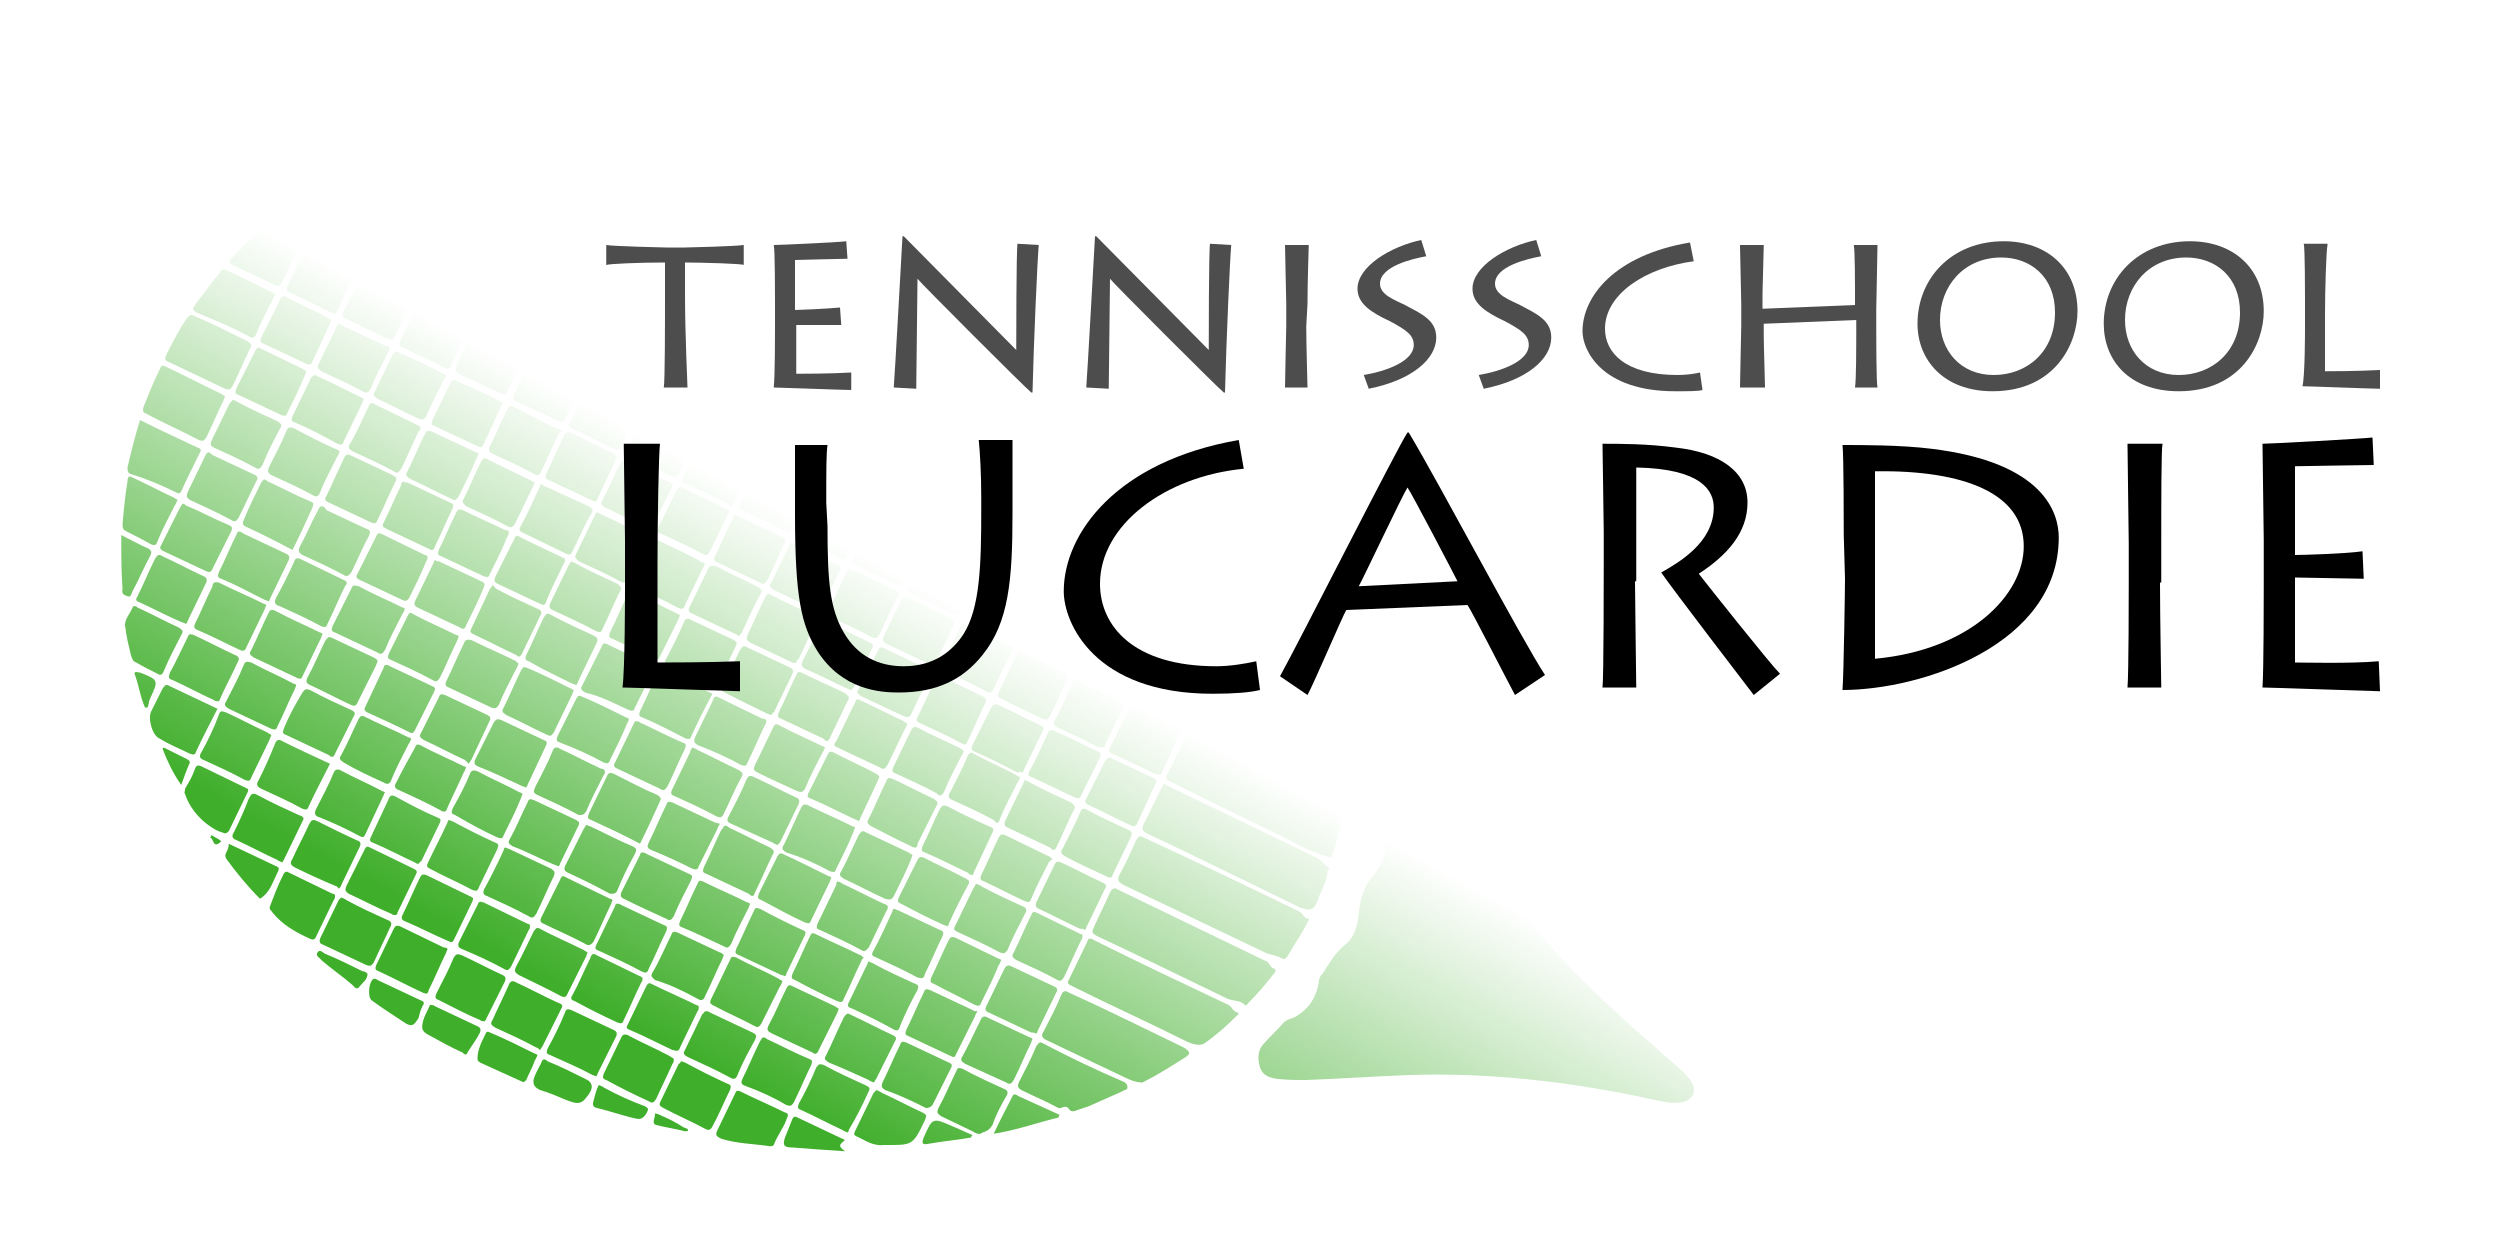 <?xml version="1.0" encoding="utf-8"?>
<!-- Generator: Adobe Illustrator 20.0.0, SVG Export Plug-In . SVG Version: 6.00 Build 0)  -->
<svg version="1.1" id="Laag_1" xmlns="http://www.w3.org/2000/svg" xmlns:xlink="http://www.w3.org/1999/xlink" x="0px" y="0px"
	 viewBox="0 0 200 100" style="enable-background:new 0 0 200 100;" xml:space="preserve">
<style type="text/css">
	.st0{fill:url(#SVGID_1_);}
	.st1{fill:#4D4D4D;}
</style>
<g id="Laag_1_1_">
	<g>
		
			<linearGradient id="SVGID_1_" gradientUnits="userSpaceOnUse" x1="301.711" y1="-315.117" x2="234.599" y2="-375.867" gradientTransform="matrix(0.944 -0.331 -0.331 -0.944 -286.961 -190.423)">
			<stop  offset="0.535" style="stop-color:#3FAE2A;stop-opacity:0"/>
			<stop  offset="1" style="stop-color:#3FAE2A"/>
		</linearGradient>
		<path class="st0" d="M134.4,88.2c-1,0.1-1.9-0.2-2.9-0.4c-6.2-1.3-12.4-2-18.7-1.8c-2.8,0.1-5.5,0.3-8.3,0.4c-0.8,0-1.6,0-2.4-0.1
			c-0.6-0.1-1.1-0.3-1.3-0.9c-0.2-0.7-0.2-1.4,0.3-1.9c0.5-0.6,1.1-1.1,1.6-1.7c0.3-0.3,0.7-0.3,1-0.5c1-0.6,1.6-1.5,1.8-2.7
			c0-0.3,0.1-0.5,0.3-0.7c0.6-0.9,1-1.7,1.9-2.4c0.7-0.6,0.9-1.5,1-2.4c0.1-1.2,0.4-2.2,1.2-3.1c0.6-0.8,1.1-1.7,0.9-2.6
			c-0.3-1.3,0-2.5,0.1-3.7c0.1-0.8,0.6-1.3,1.3-1.6c0.6-0.3,1.1,0,1.5,0.3c1.3,1.1,2.2,2.5,3.1,3.9c3,4.4,6.3,8.7,10.1,12.4
			c2.4,2.4,5,4.6,7.6,6.9c0.3,0.3,0.6,0.6,0.8,0.9C135.8,87.3,135.4,88.1,134.4,88.2z M105.4,72.1c0.2-0.8,0.8-1.5,0.8-2.4
			c0-0.1,0.3-0.2,0.1-0.3c-0.4-0.2-0.6-0.6-1-0.8c-3.9-1.9-7.9-3.8-11.8-5.7c-0.1-0.1-0.2-0.1-0.4-0.2C93,62.8,93,63,92.9,63.1
			C92.4,64,92,65,91.5,65.9c-0.2,0.4-0.1,0.6,0.3,0.8c2.6,1.2,5.2,2.5,7.9,3.8c1.4,0.7,2.9,1.4,4.3,2.1
			C104.8,72.9,105.1,72.8,105.4,72.1z M102.6,76.7c0.2,0.1,0.3-0.1,0.4-0.2c0.5-0.9,1.1-1.7,1.6-2.7c0-0.1,0.2-0.2,0.1-0.3
			c-0.4,0-0.4-0.4-0.8-0.6c-4.1-2-8.3-4-12.4-5.9c-0.3-0.2-0.4-0.1-0.6,0.2c-0.4,0.9-0.8,1.8-1.3,2.7c-0.3,0.5-0.1,0.7,0.3,0.9
			c3.8,1.8,7.5,3.6,11.3,5.4C101.6,76.4,102.1,76.4,102.6,76.7z M107.4,65.1c0-0.2,0-0.4-0.2-0.4c-0.4-0.1-0.6-0.5-0.9-0.6
			c-3.6-1.8-7.3-3.5-10.9-5.3c-0.3-0.1-0.4-0.1-0.6,0.2c-0.4,1-0.9,1.9-1.4,2.9c-0.2,0.3-0.1,0.5,0.2,0.6c1,0.5,2,1,3,1.5
			c1.6,0.8,3.3,1.6,4.9,2.4c1.6,0.7,3.2,1.8,5,2.2C107,67.3,107.2,66.2,107.4,65.1z M98.2,79.9c0.5,0.2,1,0.1,1.4,0.5
			c0.1,0.1,0.2-0.1,0.3-0.2c0.7-0.7,1.4-1.5,2-2.3c0.1-0.1,0.2-0.2,0.1-0.4c-0.4,0-0.4-0.5-0.7-0.6c-3.9-1.9-7.9-3.8-11.8-5.7
			C89.2,71,89,71,88.8,71.4c-0.4,0.9-0.9,1.9-1.3,2.8c-0.2,0.4-0.1,0.5,0.3,0.7C91.2,76.5,94.7,78.2,98.2,79.9z M98.3,80.4
			c-3.6-1.7-7.2-3.4-10.8-5.2c-0.1-0.1-0.2-0.1-0.4-0.1C87,75.2,87,75.3,87,75.3c-0.5,1-1,2.1-1.5,3.1c-0.2,0.3,0.1,0.4,0.3,0.5
			c3,1.5,6.1,2.9,9.1,4.4c0.4,0.2,1,0.4,1.4,0.2c0.9-0.6,1.8-1.4,2.6-2.2c0.1-0.1,0.3-0.2,0.1-0.3C98.6,80.9,98.6,80.6,98.3,80.4z
			 M107.6,63.4c0.1-0.8,0-1.6,0.2-2.3c0.3-1.1-0.5-1.7-1.2-2c-3-1.6-6.1-3-9.2-4.5c-0.1-0.1-0.2-0.1-0.4-0.2
			c-0.1,0.2-0.2,0.3-0.2,0.4c-0.5,1-0.9,1.9-1.4,2.9c-0.2,0.4,0,0.5,0.2,0.6c3.9,1.7,7.5,3.9,11.6,5.3
			C107.6,63.8,107.6,63.7,107.6,63.4z M107.7,58.6c-0.1-1.3-0.2-2.6-0.5-4.1c-0.3-0.3-0.8-0.6-1.2-0.8c-2.2-1.1-4.4-2.1-6.6-3.2
			c-0.4-0.2-0.5-0.1-0.7,0.3c-0.4,0.9-0.8,1.8-1.3,2.6c-0.3,0.5-0.2,0.7,0.3,0.9c2.5,1.2,5,2.4,7.6,3.6c0.7,0.3,1.3,0.7,2,0.8
			C107.7,58.8,107.8,58.8,107.7,58.6z M85.5,79.4c-0.3-0.2-0.5-0.1-0.6,0.2c-0.4,1-0.9,1.9-1.4,2.9c-0.2,0.3-0.2,0.5,0.2,0.7
			c2.1,1,4.2,2,6.3,3c0.4,0.2,0.9,0.4,1.4,0.4c1.2-0.6,2.3-1.3,3.4-2c0.5-0.3,0.4-0.5-0.1-0.8C91.6,82.3,88.6,80.8,85.5,79.4z
			 M106.1,49.4c-0.2-0.6-0.5-0.9-1.1-1.2c-1.2-0.6-2.5-1.2-3.7-1.8c-0.4-0.2-0.5,0-0.6,0.3c-0.4,0.9-0.9,1.9-1.3,2.8
			c-0.2,0.4-0.1,0.5,0.2,0.6c0.9,0.4,1.7,0.8,2.6,1.2c1.3,0.6,2.7,1.3,4,2c0.3,0.1,0.5,0.1,0.6,0c0.3-0.1,0.1-0.3,0-0.5
			C106.7,51.6,106.4,50.5,106.1,49.4z M83.5,83.5c-0.3-0.2-0.4-0.1-0.6,0.2c-0.4,1-0.9,1.9-1.4,2.9c-0.1,0.3-0.1,0.4,0.2,0.6
			c1,0.5,2,0.9,2.9,1.4c0.3,0.2,0.6-0.3,0.9,0.1c0.2,0.3,0.4,0.2,0.7,0.1c0.3-0.1,0.6-0.2,0.9-0.3l0,0c0.9-0.4,1.8-0.8,2.7-1.2
			c0.1-0.1,0.4-0.1,0.4-0.3c0-0.2-0.1-0.4-0.4-0.5C87.7,85.6,85.6,84.6,83.5,83.5z M13.6,29c1.5,0.7,2.9,1.4,4.4,2.1
			c0.3,0.1,0.4,0.1,0.6-0.2c0.5-1,0.9-2,1.4-3c0.2-0.3,0.1-0.4-0.2-0.6c-1.4-0.7-2.8-1.4-4.2-2c-0.1-0.1-0.3-0.1-0.4-0.1
			c-0.1,0.1-0.1,0.2-0.2,0.2c-0.7,1-1.2,2-1.7,3C13.1,28.8,13.3,28.9,13.6,29z M15.9,35.2c0.3,0.1,0.4,0.1,0.6-0.2
			c0.5-1,0.9-2,1.4-3c0-0.1,0.1-0.2,0.1-0.3c-0.1-0.1-0.2-0.1-0.3-0.2c-1.5-0.7-3-1.5-4.5-2.2c-0.3-0.1-0.3,0-0.4,0.2
			c-0.5,1-0.9,2-1.3,3c-0.1,0.3-0.1,0.5,0.2,0.6C13.2,33.9,14.6,34.5,15.9,35.2z M14.1,39.4c0.2,0.1,0.3,0.1,0.4-0.1
			c0.5-1.1,1-2.1,1.5-3.1c0.1-0.2,0.1-0.3-0.2-0.4c-1.5-0.7-3-1.4-4.6-2.2c-0.4,1.3-0.7,2.5-1,3.8c0,0.2,0,0.4,0.2,0.5
			C11.7,38.3,12.9,38.8,14.1,39.4z M19.9,26.9c0.3,0.2,0.5,0.1,0.6-0.2c0.4-1,0.9-1.9,1.4-2.9c0-0.1,0.1-0.2,0.1-0.3
			c-0.1,0-0.1-0.1-0.2-0.1c-1.2-0.6-2.4-1.2-3.7-1.8c-0.3-0.1-0.4,0-0.5,0.2c-0.7,0.8-1.3,1.7-2,2.6c-0.2,0.3-0.2,0.4,0.1,0.6
			C17.2,25.6,18.6,26.2,19.9,26.9z M95.5,33.4c-0.1-0.1-0.2-0.1-0.3-0.2c-1.2-0.6-2.4-1.1-3.6-1.7c-0.2-0.1-0.3,0-0.4,0.2
			c-0.5,1-0.9,2-1.5,3c-0.2,0.3-0.1,0.4,0.2,0.6c1.1,0.5,2.3,1.1,3.4,1.6c0.2,0.1,0.4,0.1,0.5-0.1c0.5-1.1,1-2.1,1.5-3.1
			C95.4,33.6,95.4,33.5,95.5,33.4z M90,44.9c0.4-1,0.9-1.9,1.4-2.9c0-0.1,0.1-0.2,0.1-0.3c-0.1-0.1-0.2-0.1-0.3-0.2
			c-1.2-0.6-2.3-1.1-3.5-1.7c-0.3-0.2-0.4,0-0.5,0.2c-0.5,1-0.9,2-1.4,2.9c-0.2,0.3-0.1,0.4,0.2,0.6c1.1,0.5,2.2,1,3.3,1.6
			C89.7,45.3,89.8,45.2,90,44.9z M26.8,15.5c-0.3-0.1-0.4,0-0.5,0.2c-0.5,1-1,2-1.5,3c-0.1,0.3-0.1,0.4,0.2,0.5
			c1.1,0.5,2.2,1.1,3.3,1.6c0.3,0.1,0.4,0.1,0.6-0.2c0.5-1,0.9-2,1.4-3c0.1-0.1,0.1-0.2,0.1-0.4c-0.1-0.1-0.2-0.1-0.2-0.1
			C29.2,16.6,28,16.1,26.8,15.5z M82.3,37.5c0.1-0.3,0-0.3-0.2-0.4c-1.1-0.5-2.3-1.1-3.4-1.7c-0.3-0.1-0.4-0.1-0.5,0.2
			c-0.5,1-0.9,2-1.4,3c-0.1,0.3-0.1,0.4,0.2,0.5c1.2,0.5,2.3,1.1,3.4,1.6c0.1,0,0.2,0.1,0.3,0.1c0.1-0.1,0.1-0.2,0.2-0.2
			C81.3,39.6,81.8,38.5,82.3,37.5z M24.4,19.9c-0.5,1-0.9,2-1.4,3c-0.1,0.3-0.1,0.4,0.2,0.5c1.1,0.5,2.2,1.1,3.3,1.6
			c0.1,0,0.2,0.1,0.3,0.1c0.1-0.1,0.1-0.2,0.2-0.3c0.5-1,0.9-2,1.4-3c0.2-0.3,0-0.4-0.2-0.5c-1.1-0.5-2.2-1.1-3.3-1.6
			C24.6,19.6,24.5,19.6,24.4,19.9z M33.4,13.6c-0.3-0.2-0.5,0-0.6,0.2c-0.5,1-0.9,1.9-1.4,2.9c-0.2,0.3-0.1,0.4,0.2,0.6
			c1.1,0.5,2.3,1.1,3.4,1.6c0.3,0.1,0.4,0.1,0.5-0.2c0.5-1,1-2,1.5-3c0-0.1,0.1-0.2,0.1-0.3c-0.1,0-0.2-0.1-0.3-0.1
			C35.7,14.7,34.6,14.2,33.4,13.6z M29.4,21.9c-0.3-0.2-0.4,0-0.5,0.2c-0.4,1-0.9,1.9-1.4,2.8c-0.2,0.3-0.1,0.5,0.2,0.6
			c1.1,0.5,2.2,1.1,3.3,1.6c0.3,0.1,0.4,0.2,0.6-0.2c0.5-1,0.9-2,1.4-3c0-0.1,0.1-0.2,0.1-0.3c-0.1-0.1-0.2-0.1-0.3-0.1
			C31.7,23,30.5,22.5,29.4,21.9z M37.4,16c-0.5,1-0.9,2-1.4,2.9c-0.2,0.3-0.1,0.4,0.2,0.6c1.1,0.5,2.2,1.1,3.3,1.6
			c0.3,0.1,0.4,0.2,0.5-0.2c0.5-1,1-2,1.5-3c0-0.1,0.1-0.2,0.1-0.3c-0.1-0.1-0.2-0.1-0.2-0.1c-1.2-0.6-2.3-1.1-3.5-1.7
			C37.6,15.6,37.5,15.8,37.4,16z M67,59.8c1.1,0.5,2.3,1.1,3.4,1.6c0.3,0.2,0.4,0.1,0.6-0.2c0.5-1,0.9-1.9,1.4-2.9
			c0.1-0.1,0.1-0.2,0.2-0.4c-0.1-0.1-0.2-0.1-0.3-0.2c-1.2-0.6-2.3-1.1-3.5-1.7c-0.2-0.1-0.3-0.1-0.4,0.2c-0.5,1-1,2.1-1.5,3.1
			C66.6,59.6,66.8,59.7,67,59.8z M74.9,52.9c0.5-1,1-2,1.4-3c0-0.1,0.1-0.2,0.1-0.3c-0.1-0.1-0.1-0.1-0.2-0.1
			c-1.2-0.6-2.4-1.1-3.6-1.7c-0.3-0.1-0.4,0-0.5,0.2c-0.5,1-0.9,1.9-1.4,2.9c-0.1,0.3-0.1,0.4,0.2,0.6c1.1,0.5,2.3,1.1,3.4,1.6
			C74.7,53.3,74.8,53.2,74.9,52.9z M66.4,69.7c0.3,0.1,0.4,0.1,0.5-0.2c0.5-1,1-2,1.4-3c0-0.1,0.1-0.2,0.1-0.3
			c-0.1-0.1-0.2-0.1-0.2-0.1c-1.2-0.6-2.4-1.1-3.6-1.7c-0.3-0.1-0.4,0-0.5,0.2c-0.5,1-0.9,2-1.4,3c-0.2,0.3-0.1,0.4,0.2,0.6
			C64.2,68.6,65.3,69.1,66.4,69.7z M30.9,18c-0.5,1-1,2-1.5,3c-0.1,0.3,0,0.4,0.2,0.5c1.2,0.6,2.3,1.1,3.5,1.7
			c0.2,0.1,0.3,0.1,0.4-0.1c0.5-1.1,1.1-2.3,1.6-3.4c-1.3-0.6-2.5-1.2-3.8-1.9C31.1,17.6,31,17.7,30.9,18z M62,22.8
			c-0.5,1-0.9,2-1.4,2.9c-0.2,0.3,0,0.4,0.2,0.6c1.1,0.5,2.2,1.1,3.3,1.6c0.3,0.2,0.4,0.1,0.6-0.2c0.5-1,0.9-1.9,1.4-2.9
			c0.1-0.1,0.1-0.2,0.1-0.4c-0.1-0.1-0.2-0.1-0.2-0.1c-1.2-0.6-2.3-1.1-3.5-1.7C62.3,22.4,62.2,22.6,62,22.8z M22.9,34.5
			c-0.4,1-0.9,1.9-1.4,2.9c-0.1,0.3-0.1,0.4,0.2,0.6c1.1,0.5,2.2,1,3.3,1.6c0.3,0.2,0.5,0.1,0.6-0.2c0.4-1,0.9-1.9,1.4-2.9
			c0.1-0.1,0.1-0.3,0.2-0.4c-0.2-0.1-0.3-0.2-0.4-0.2c-1.1-0.5-2.1-1-3.2-1.6C23.2,34.1,23,34.2,22.9,34.5z M46.5,20.4
			c-0.5,1-0.9,2-1.4,3c-0.1,0.2-0.1,0.4,0.2,0.5c1.2,0.5,2.3,1.1,3.4,1.7c0.3,0.1,0.4,0.1,0.5-0.2c0.5-1,1-2,1.4-3
			c0.1-0.1,0.1-0.2,0.1-0.4c-0.1-0.1-0.2-0.1-0.2-0.1c-1.2-0.5-2.3-1.2-3.5-1.7C46.7,20,46.6,20.1,46.5,20.4z M51.5,22.3
			c-0.3-0.1-0.4,0-0.5,0.2c-0.5,1-0.9,2-1.4,3c-0.2,0.3,0,0.4,0.2,0.6c1.1,0.5,2.2,1,3.3,1.6c0.3,0.2,0.5,0.2,0.6-0.2
			c0.4-1,0.9-1.9,1.4-2.9c0.1-0.1,0.2-0.2,0.2-0.3C55.1,24.1,55,24,54.9,24C53.8,23.4,52.6,22.9,51.5,22.3z M20.4,28.1
			c-0.5,1-1,2-1.5,3c-0.1,0.3-0.1,0.4,0.2,0.5c1.1,0.5,2.3,1.1,3.4,1.6c0.3,0.1,0.4,0.1,0.5-0.2c0.5-1,1-2,1.4-3
			c0-0.1,0.1-0.2,0.1-0.3c-0.1-0.1-0.2-0.1-0.3-0.2c-1.2-0.6-2.3-1.1-3.5-1.7C20.6,27.8,20.5,27.9,20.4,28.1z M52.4,17.7
			c-1.1-0.5-2.3-1.1-3.4-1.6c-0.3-0.1-0.4-0.1-0.6,0.2c-0.5,1-0.9,1.9-1.4,2.9c-0.2,0.3,0,0.4,0.2,0.6c1.1,0.5,2.2,1.1,3.3,1.6
			c0.1,0.1,0.2,0.1,0.4,0.2c0.1-0.1,0.1-0.2,0.1-0.2c0.5-1.1,1-2.1,1.5-3.2C52.8,17.8,52.6,17.8,52.4,17.7z M64.4,73.8
			c0.3,0.1,0.4,0.1,0.5-0.2c0.5-1,1-2.1,1.5-3.1c0-0.1,0.1-0.2,0.1-0.3c-0.1-0.1-0.1-0.1-0.2-0.1c-1.2-0.6-2.4-1.2-3.7-1.8
			c-0.3-0.1-0.3,0.1-0.4,0.2c-0.5,1-1,2-1.5,3c-0.1,0.3-0.1,0.4,0.2,0.5C62.2,72.7,63.3,73.3,64.4,73.8z M55.4,14.1
			c-0.3-0.2-0.4,0.1-0.5,0.2c-0.5,1-0.9,2-1.4,3c-0.2,0.4,0,0.4,0.3,0.6c1.1,0.5,2.2,1,3.3,1.6c0.3,0.2,0.5,0.1,0.6-0.2
			c0.5-1,1-2,1.4-3c0-0.1,0.1-0.2,0.1-0.3c-0.1-0.1-0.2-0.1-0.2-0.1C57.8,15.2,56.6,14.6,55.4,14.1z M45.1,34.9c-0.5,1-0.9,2-1.4,3
			c-0.1,0.3-0.1,0.4,0.2,0.5c1.1,0.5,2.3,1.1,3.4,1.6c0.1,0.1,0.2,0.1,0.4,0.1c0,0,0.1-0.1,0.1-0.2c0.5-1.1,1-2.1,1.5-3.2
			c0.1-0.2-0.1-0.3-0.2-0.4c-1.1-0.6-2.3-1.1-3.4-1.7C45.3,34.6,45.2,34.6,45.1,34.9z M72.9,57.1c0.5-1,1-2.1,1.5-3.1
			c0.1-0.3,0.1-0.4-0.2-0.5c-1.1-0.5-2.3-1.1-3.4-1.6c-0.1-0.1-0.2-0.1-0.4-0.1c-0.1,0.1-0.1,0.2-0.2,0.3c-0.5,1-1,2-1.5,3
			c-0.2,0.3-0.1,0.4,0.2,0.6c1.1,0.5,2.3,1.1,3.4,1.6C72.6,57.4,72.8,57.4,72.9,57.1z M14.6,40.3c-0.1,0.1-0.1,0.2-0.2,0.3
			c-0.5,1-1,2-1.5,3c-0.2,0.3,0,0.4,0.2,0.5c1.1,0.5,2.3,1.1,3.4,1.6c0.2,0.1,0.4,0.1,0.5-0.2c0.5-1,1-2,1.5-3
			c0.1-0.2,0.1-0.4-0.2-0.5c-1.2-0.5-2.3-1.1-3.5-1.6C14.8,40.3,14.7,40.3,14.6,40.3z M47.5,30.6c-0.3-0.1-0.3,0-0.4,0.2
			c-0.5,1-1,2-1.5,3c-0.2,0.3,0,0.4,0.2,0.5c1.1,0.5,2.2,1.1,3.3,1.6c0.3,0.2,0.5,0.1,0.6-0.2c0.5-1,0.9-2,1.4-3
			c0-0.1,0.1-0.2,0.1-0.3c-0.1-0.1-0.2-0.1-0.2-0.1C49.9,31.7,48.7,31.2,47.5,30.6z M41.1,43.2c-0.5,1-1,2-1.5,3
			c-0.1,0.3,0,0.4,0.2,0.5c1.1,0.5,2.3,1.1,3.4,1.6c0.2,0.1,0.4,0.2,0.5-0.2c0.4-1,0.9-2,1.4-3c0.1-0.1,0.1-0.2,0.1-0.4
			c-0.1,0-0.1-0.1-0.2-0.1c-1.2-0.6-2.4-1.1-3.5-1.7C41.2,42.8,41.2,43,41.1,43.2z M18.6,32c-0.1,0.1-0.1,0.2-0.2,0.2
			c-0.5,1-1,2.1-1.5,3.1c-0.1,0.3,0,0.4,0.2,0.5c1.1,0.5,2.2,1,3.3,1.6c0.3,0.2,0.4,0.1,0.6-0.2c0.4-1,0.9-2,1.4-2.9
			c0.2-0.3,0.1-0.4-0.2-0.6c-1.1-0.5-2.2-1-3.3-1.6C18.9,32.1,18.8,32,18.6,32z M50.9,11.9c-0.3-0.2-0.4,0.1-0.5,0.2
			c-0.5,1-0.9,1.9-1.4,2.9c-0.1,0.3-0.1,0.4,0.2,0.6c1.1,0.5,2.3,1.1,3.4,1.6c0.3,0.1,0.4,0.1,0.5-0.2c0.4-1,0.9-2,1.4-3
			c0.1-0.1,0.1-0.2,0.1-0.4c-0.1-0.1-0.2-0.1-0.2-0.1C53.3,13,52.1,12.5,50.9,11.9z M74.7,42.8c-0.1,0.3-0.1,0.4,0.2,0.5
			c1.2,0.5,2.3,1.1,3.4,1.7c0.3,0.1,0.4,0.1,0.5-0.2c0.5-1,1-2,1.4-3c0.1-0.1,0.1-0.2,0.2-0.4c-0.1,0-0.2-0.1-0.2-0.1
			c-1.2-0.6-2.4-1.2-3.6-1.8c-0.3-0.1-0.3,0.1-0.4,0.2C75.7,40.7,75.2,41.8,74.7,42.8z M26,51.3c-0.5,1-0.9,2-1.4,2.9
			c-0.2,0.4,0,0.5,0.2,0.6c1.1,0.5,2.2,1.1,3.3,1.6c0.2,0.1,0.4,0.1,0.5-0.2c0.5-1,1-2,1.5-3c0-0.1,0.1-0.2,0.1-0.3
			c0-0.2-0.2-0.2-0.3-0.3c-1.1-0.5-2.3-1.1-3.4-1.6C26.3,50.9,26.2,51,26,51.3z M67.1,35.3c-0.5,1-1,2.1-1.5,3.1
			c-0.1,0.2-0.1,0.4,0.2,0.5c1.1,0.5,2.3,1.1,3.4,1.6c0.3,0.2,0.5,0.2,0.6-0.2c0.4-1,0.9-1.9,1.4-2.9c0.1-0.1,0.1-0.2,0.2-0.4
			c-0.1-0.1-0.1-0.1-0.2-0.1c-1.2-0.6-2.4-1.1-3.6-1.7C67.3,35,67.2,35.1,67.1,35.3z M55.3,58.9c0.5-1.1,1.1-2.3,1.7-3.4
			c-1.3-0.6-2.5-1.2-3.8-1.8c-0.3-0.1-0.4-0.1-0.6,0.2c-0.5,1-0.9,2-1.4,3c-0.1,0.3-0.1,0.4,0.2,0.5c1.2,0.5,2.3,1.1,3.5,1.7
			C55.1,59.1,55.2,59.2,55.3,58.9z M62.8,78.1c0.1-0.1,0.1-0.1,0.1-0.2c0.5-1,1-2.1,1.5-3.1c0.1-0.3,0-0.3-0.2-0.4
			c-1.1-0.5-2.3-1.1-3.4-1.7c-0.3-0.1-0.4-0.1-0.5,0.2c-0.5,1-0.9,2-1.4,3c-0.1,0.3-0.1,0.4,0.2,0.5c1.1,0.5,2.3,1.1,3.4,1.6
			C62.5,78,62.6,78,62.8,78.1z M61.1,37.1c-0.1,0-0.2-0.1-0.3-0.1c-0.1,0.1-0.1,0.2-0.1,0.2c-0.5,1-1,2.1-1.5,3.1
			c-0.1,0.3,0,0.4,0.2,0.5c1.2,0.6,2.3,1.1,3.5,1.7c0.2,0.1,0.3,0.1,0.4-0.1c0.5-1,1-2.1,1.5-3.1c0.1-0.2,0.1-0.4-0.2-0.5
			C63.4,38.3,62.2,37.7,61.1,37.1z M63.7,53c0-0.1,0.1-0.2,0.2-0.3c0.5-1,0.9-2,1.4-2.9c0.2-0.4,0.1-0.5-0.2-0.6
			c-1.1-0.5-2.3-1-3.4-1.6c-0.3-0.2-0.4,0-0.5,0.2c-0.5,1-0.9,2-1.4,3c-0.1,0.3-0.1,0.4,0.2,0.6c1.1,0.5,2.3,1.1,3.4,1.6
			C63.4,53,63.5,53.1,63.7,53z M28.1,47.1c-0.5,1-1,2-1.5,3c-0.1,0.3-0.1,0.4,0.2,0.5c1.1,0.5,2.3,1.1,3.4,1.6
			c0.3,0.2,0.4,0.1,0.6-0.2c0.4-1,0.9-1.9,1.4-2.9c0.1-0.1,0.1-0.2,0.2-0.4c-0.1-0.1-0.2-0.1-0.2-0.1c-1.2-0.6-2.4-1.1-3.5-1.7
			C28.3,46.8,28.2,46.8,28.1,47.1z M56.8,54.8c0.1,0.1,0.2,0.1,0.4,0.2c0.1-0.1,0.1-0.1,0.2-0.2c0.5-1.1,1-2.1,1.5-3.2
			c0.1-0.3-0.1-0.3-0.2-0.4c-1.1-0.5-2.3-1.1-3.4-1.6c-0.3-0.2-0.5-0.1-0.6,0.2c-0.4,1-0.9,1.9-1.4,2.9c-0.2,0.3-0.1,0.5,0.2,0.6
			C54.6,53.8,55.7,54.3,56.8,54.8z M57.9,65.1c0.5-1,0.9-2,1.4-2.9c0.2-0.3,0.1-0.4-0.2-0.6c-1.1-0.5-2.2-1.1-3.3-1.6
			c-0.1-0.1-0.2-0.1-0.4-0.2c-0.1,0.1-0.2,0.3-0.2,0.4c-0.5,1-0.9,1.9-1.4,2.9c-0.2,0.4-0.1,0.5,0.2,0.6c1.1,0.5,2.2,1,3.3,1.6
			C57.7,65.5,57.8,65.3,57.9,65.1z M56.6,45.6c-0.5,1-0.9,1.9-1.4,2.9c-0.2,0.3-0.1,0.5,0.2,0.6c1.1,0.5,2.3,1.1,3.4,1.6
			c0.1,0,0.2,0.1,0.3,0.2c0.1-0.1,0.1-0.2,0.2-0.2c0.5-1.1,1-2.2,1.6-3.3c0.1-0.3-0.1-0.3-0.2-0.4c-1.1-0.6-2.3-1.1-3.4-1.7
			C56.9,45.2,56.7,45.3,56.6,45.6z M49.4,71.2c0.4-1,0.9-2,1.4-2.9c0.1-0.3,0.2-0.4-0.2-0.6c-1.2-0.5-2.3-1.1-3.4-1.6
			c-0.1,0-0.2-0.1-0.3-0.1c-0.1,0.1-0.1,0.2-0.2,0.3c-0.5,1-1,2-1.5,3c-0.1,0.3,0,0.4,0.2,0.5c1.1,0.5,2.3,1.1,3.4,1.7
			C49.1,71.5,49.3,71.5,49.4,71.2z M34.5,34.5c-0.3-0.1-0.4,0-0.5,0.2c-0.5,1-0.9,2-1.4,3c-0.2,0.3-0.1,0.4,0.2,0.6
			c1.1,0.5,2.2,1.1,3.3,1.6c0.3,0.2,0.4,0.1,0.6-0.2c0.5-1,1-2,1.4-3c0.1-0.1,0.1-0.2,0.2-0.4c-0.1-0.1-0.1-0.1-0.2-0.1
			C36.9,35.6,35.7,35.1,34.5,34.5z M55.4,69.5c0.3,0.1,0.4,0.1,0.5-0.2c0.5-1,1-2,1.5-3c0-0.1,0.1-0.2,0.2-0.4
			c-0.1,0-0.3-0.1-0.4-0.1c-1.1-0.5-2.3-1.1-3.4-1.6c-0.3-0.1-0.4-0.1-0.5,0.2c-0.5,1-0.9,2-1.4,3c-0.1,0.3-0.2,0.4,0.2,0.6
			C53.1,68.4,54.2,68.9,55.4,69.5z M20.7,62.4c-0.2,0.3-0.2,0.5,0.2,0.7c1.1,0.5,2.2,1,3.3,1.6c0.3,0.1,0.4,0.1,0.5-0.2
			c0.5-1.1,1.1-2.2,1.7-3.4c-1.3-0.6-2.6-1.2-3.8-1.8c-0.3-0.2-0.5-0.1-0.6,0.2C21.6,60.5,21.2,61.4,20.7,62.4z M45.1,24.3
			c-0.1-0.1-0.2-0.1-0.4-0.2c-0.1,0.1-0.1,0.1-0.1,0.2c-0.5,1.1-1,2.2-1.6,3.3c-0.1,0.3,0.1,0.3,0.3,0.4c1.1,0.5,2.3,1.1,3.4,1.6
			c0.3,0.2,0.4,0.1,0.6-0.2c0.5-1,0.9-2,1.4-3c0.2-0.3,0.1-0.4-0.2-0.6C47.3,25.4,46.2,24.8,45.1,24.3z M24.9,30.2
			c-0.5,1-1,2.1-1.5,3.1c-0.1,0.3-0.1,0.4,0.2,0.5c1.2,0.5,2.3,1.1,3.4,1.7c0.3,0.1,0.4,0.1,0.5-0.2c0.5-1,1-2.1,1.5-3.1
			c0-0.1,0.1-0.2,0.1-0.3c-0.1,0-0.1-0.1-0.2-0.1c-1.2-0.6-2.4-1.2-3.7-1.8C25.1,30,25,30.1,24.9,30.2z M42.5,18
			c-0.3-0.1-0.4-0.1-0.5,0.2c-0.5,1-0.9,2-1.4,3c-0.1,0.3-0.1,0.4,0.2,0.5c1.1,0.5,2.2,1.1,3.3,1.6c0.1,0.1,0.2,0.1,0.4,0.1
			c0.1-0.1,0.1-0.2,0.2-0.4c0.5-1,0.9-2,1.4-2.9c0.2-0.3,0.1-0.4-0.2-0.6C44.7,19.1,43.6,18.5,42.5,18z M64.7,28.8
			c0,0-0.1,0.1-0.1,0.2c-0.5,1-1,2.1-1.5,3.1c-0.1,0.3,0,0.4,0.2,0.5c1.2,0.6,2.3,1.1,3.5,1.7c0.2,0.1,0.3,0.1,0.4-0.1
			c0.5-1,1-2.1,1.5-3.1c0.1-0.2,0.1-0.3-0.1-0.4c-1.2-0.6-2.4-1.1-3.5-1.7C65,28.8,64.9,28.7,64.7,28.8z M17,46.9
			c-0.5,1-0.9,2-1.4,3c-0.1,0.2-0.1,0.4,0.2,0.5c1.2,0.5,2.3,1.1,3.4,1.6c0.2,0.1,0.4,0.1,0.5-0.2c0.5-1,1-2.1,1.5-3.1
			c0-0.1,0.1-0.2,0.1-0.3c-0.1-0.1-0.2-0.1-0.2-0.1c-1.2-0.6-2.4-1.1-3.6-1.7C17.1,46.5,17,46.7,17,46.9z M63.1,33
			c-0.3-0.2-0.4-0.1-0.6,0.2c-0.5,1-0.9,1.9-1.4,2.9c-0.2,0.3-0.1,0.5,0.2,0.6c1.1,0.5,2.3,1.1,3.4,1.6c0.3,0.1,0.4,0.1,0.5-0.2
			c0.5-1,1-2,1.4-3c0.1-0.1,0.1-0.2,0.1-0.4c-0.1,0-0.2-0.1-0.2-0.1C65.4,34.1,64.3,33.6,63.1,33z M69.6,31c-0.3-0.1-0.4,0-0.5,0.2
			c-0.5,1-0.9,2-1.4,2.9c-0.2,0.3-0.1,0.5,0.2,0.6c1.1,0.5,2.2,1,3.3,1.6c0.3,0.2,0.5,0.2,0.6-0.2c0.4-1,0.9-1.9,1.4-2.9
			c0.1-0.1,0.2-0.2,0.1-0.4c-0.1,0-0.1-0.1-0.2-0.1C71.9,32.2,70.8,31.6,69.6,31z M13.6,53.8c-0.1,0.3-0.2,0.5,0.2,0.6
			c1.1,0.5,2.2,1.1,3.3,1.6c0.1,0.1,0.2,0.1,0.4,0.1c0.1-0.1,0.1-0.2,0.2-0.4c0.4-0.9,0.9-1.8,1.3-2.7c0.2-0.3,0.1-0.5-0.2-0.6
			c-1.1-0.5-2.2-1.1-3.3-1.6c-0.3-0.1-0.4-0.1-0.5,0.2C14.5,52,14.1,52.9,13.6,53.8z M21.5,49c-0.5,1-0.9,2-1.4,3
			c-0.2,0.3-0.1,0.4,0.2,0.6c1.1,0.5,2.3,1.1,3.4,1.6c0.2,0.1,0.4,0.2,0.5-0.1c0.5-1,1-2.1,1.5-3.1c0-0.1,0.1-0.2,0.1-0.3
			c-0.1-0.1-0.2-0.1-0.2-0.1c-1.2-0.6-2.4-1.1-3.5-1.7C21.7,48.7,21.6,48.8,21.5,49z M34.8,44.8c-0.1,0.1-0.1,0.1-0.1,0.2
			c-0.5,1-1,2.1-1.5,3.1c-0.1,0.3,0,0.4,0.2,0.5c1.1,0.5,2.3,1.1,3.4,1.6c0.3,0.2,0.4,0.1,0.5-0.2c0.5-1,1-2,1.4-3
			c0.1-0.2,0.1-0.4-0.2-0.5c-1.1-0.5-2.3-1.1-3.4-1.6C35,44.9,34.9,44.9,34.8,44.8z M57,80.4c1.1,0.6,2.3,1.1,3.4,1.7
			c0.2,0.1,0.3,0.1,0.5-0.2c0.5-1,1-2,1.5-3c0.1-0.1,0.1-0.2,0.2-0.4c-0.1-0.1-0.2-0.1-0.3-0.2c-1.1-0.6-2.3-1.1-3.4-1.7
			c-0.3-0.1-0.4-0.1-0.5,0.2c-0.5,1-1,2.1-1.5,3.1C56.7,80.3,56.9,80.3,57,80.4z M59.1,41.3c-0.3-0.2-0.4-0.1-0.5,0.2
			c-0.5,1-0.9,2-1.4,3c-0.2,0.3,0,0.4,0.2,0.5c1.1,0.5,2.3,1.1,3.4,1.6c0.3,0.2,0.4,0.1,0.6-0.2c0.5-1,0.9-2,1.4-3
			c0-0.1,0.1-0.2,0.1-0.3c-0.1,0-0.1-0.1-0.2-0.1C61.5,42.4,60.3,41.9,59.1,41.3z M75.5,39c-1.1-0.5-2.2-1-3.3-1.6
			c-0.3-0.2-0.5-0.1-0.6,0.2c-0.4,1-0.9,2-1.4,2.9c-0.1,0.3-0.1,0.4,0.2,0.6c1.1,0.5,2.2,1.1,3.3,1.6c0.3,0.2,0.4,0.1,0.6-0.2
			c0.5-1,0.9-2,1.4-3c0.1-0.1,0.2-0.2,0-0.5C75.8,39,75.6,39,75.5,39z M40,22.3c-0.5,1-1,2-1.5,3c-0.2,0.3-0.1,0.4,0.2,0.6
			c1.1,0.5,2.2,1.1,3.3,1.6c0.3,0.1,0.4,0.1,0.6-0.2c0.5-1,0.9-2,1.4-3c0.1-0.1,0.1-0.2,0.1-0.4c-0.1-0.1-0.2-0.1-0.2-0.1
			c-1.2-0.6-2.4-1.1-3.5-1.7C40.1,21.9,40.1,22.1,40,22.3z M22.7,58.3c-0.1,0.3-0.1,0.4,0.2,0.5c1.1,0.5,2.3,1.1,3.4,1.6
			c0.1,0.1,0.2,0.2,0.4,0.1c0-0.1,0.1-0.1,0.1-0.2c0.5-1,1-2,1.5-3c0.2-0.3,0-0.4-0.2-0.5c-1.1-0.5-2.2-1-3.3-1.6
			c-0.3-0.1-0.4-0.1-0.6,0.2C23.6,56.4,23.1,57.3,22.7,58.3z M26.9,26.2c-0.5,1-0.9,1.9-1.4,2.9c-0.2,0.3,0,0.4,0.2,0.6
			c1.1,0.5,2.2,1,3.3,1.6c0.4,0.2,0.5,0.1,0.7-0.3c0.4-1,0.9-1.9,1.4-2.9c0-0.1,0.1-0.2,0.1-0.3c-0.1-0.1-0.2-0.1-0.3-0.1
			c-1.2-0.6-2.4-1.1-3.6-1.7C27,25.8,27,26,26.9,26.2z M61.7,46.6c-0.2,0.3-0.1,0.4,0.2,0.6c1.1,0.5,2.3,1.1,3.4,1.6
			c0.1,0,0.2,0.1,0.3,0.1c0-0.1,0.1-0.2,0.1-0.2c0.5-1,1-2.1,1.5-3.1c0.1-0.3,0-0.3-0.2-0.4c-1.1-0.6-2.3-1.1-3.4-1.7
			c-0.3-0.1-0.4-0.1-0.5,0.2C62.7,44.6,62.2,45.6,61.7,46.6z M76.9,48.9c0.5-1,1-2,1.4-3c0.1-0.1,0.2-0.2,0.1-0.4
			c-0.1,0-0.1-0.1-0.2-0.1c-1.2-0.6-2.4-1.1-3.6-1.7c-0.3-0.2-0.4,0.1-0.5,0.3c-0.5,1-0.9,2-1.4,3c-0.2,0.3,0,0.4,0.2,0.5
			c1.1,0.5,2.3,1.1,3.4,1.6C76.6,49.2,76.7,49.1,76.9,48.9z M18.7,66.6c-0.2,0.3-0.1,0.5,0.2,0.6c1.1,0.5,2.2,1.1,3.3,1.6
			c0.1,0.1,0.2,0.1,0.4,0.2c0-0.1,0.1-0.2,0.1-0.2c0.5-1,1-2.1,1.5-3.1c0.2-0.3,0-0.4-0.3-0.5c-1.1-0.5-2.2-1-3.3-1.6
			c-0.4-0.2-0.5-0.1-0.7,0.3C19.6,64.7,19.2,65.6,18.7,66.6z M22.4,24c-0.5,1-1,2-1.5,3c-0.1,0.2-0.1,0.4,0.2,0.5
			c1.1,0.5,2.3,1.1,3.4,1.6c0.3,0.1,0.4,0.1,0.5-0.2c0.5-1,0.9-2,1.4-3c0-0.1,0.1-0.2,0.1-0.3c-0.1-0.1-0.2-0.1-0.3-0.2
			c-1.1-0.6-2.3-1.1-3.4-1.7C22.6,23.7,22.5,23.7,22.4,24z M61.4,57.1c0.1,0,0.2,0.1,0.3,0.1c0.1-0.1,0.1-0.2,0.2-0.2
			c0.5-1,1-2.1,1.5-3.1c0.1-0.3,0-0.4-0.2-0.5c-1.1-0.5-2.3-1.1-3.4-1.6c-0.3-0.2-0.4-0.1-0.6,0.2c-0.5,1-0.9,2-1.4,2.9
			c-0.1,0.3-0.1,0.4,0.2,0.5C59.1,56,60.2,56.5,61.4,57.1z M59.3,61.2c0.3,0.1,0.4,0.1,0.5-0.2c0.5-1,0.9-2,1.4-3
			c0.1-0.1,0.1-0.2,0.1-0.4c-0.1-0.1-0.2-0.1-0.3-0.1c-1.2-0.6-2.3-1.1-3.5-1.7c-0.3-0.2-0.4,0-0.5,0.3c-0.5,1-0.9,1.9-1.4,2.9
			c-0.1,0.3-0.1,0.4,0.2,0.6C57.1,60.1,58.2,60.6,59.3,61.2z M51.2,67.5c0.6-1.2,1.1-2.3,1.6-3.4c0.1-0.2,0.1-0.3-0.2-0.5
			c-1.2-0.5-2.3-1.1-3.5-1.7c-0.2-0.1-0.4-0.1-0.5,0.1c-0.5,1-1,2.1-1.5,3.1c-0.1,0.3-0.1,0.4,0.2,0.5
			C48.6,66.2,49.9,66.8,51.2,67.5z M46.4,9.7c-0.3-0.1-0.4,0-0.5,0.2c-0.5,1-0.9,2-1.4,3c-0.1,0.2-0.1,0.4,0.1,0.5
			c1.2,0.5,2.3,1.1,3.4,1.7c0.3,0.1,0.4,0.1,0.5-0.2c0.5-1,1-2,1.4-3c0-0.1,0.1-0.2,0.1-0.3c-0.1-0.1-0.2-0.1-0.2-0.1
			C48.7,10.8,47.6,10.3,46.4,9.7z M83.4,57.5c0.1,0,0.2,0.1,0.3,0.1c0.2-0.1,0.2-0.2,0.3-0.3c0.5-1,0.9-2,1.4-3
			c0.1-0.3,0-0.4-0.2-0.5c-1.1-0.5-2.3-1.1-3.4-1.6c-0.3-0.1-0.4-0.1-0.5,0.2c-0.5,1-0.9,2-1.4,3c-0.1,0.3-0.1,0.4,0.2,0.5
			C81.2,56.4,82.3,57,83.4,57.5z M68.7,65.7c0.1-0.1,0.1-0.2,0.1-0.2c0.5-1.1,1-2.1,1.5-3.2c0.1-0.3-0.1-0.3-0.2-0.4
			c-1.1-0.6-2.3-1.1-3.4-1.7c-0.2-0.1-0.4-0.1-0.5,0.2c-0.5,1-1,2-1.5,3c-0.1,0.2-0.2,0.4,0.2,0.5c1.2,0.5,2.3,1.1,3.4,1.6
			C68.5,65.6,68.6,65.6,68.7,65.7z M46.8,75.5c0.3,0.2,0.5,0.1,0.7-0.2c0.5-1,0.9-2,1.4-3c0-0.1,0.1-0.2,0.1-0.3
			c-0.1-0.1-0.2-0.1-0.2-0.1c-1.2-0.6-2.3-1.1-3.5-1.7c-0.3-0.2-0.4-0.1-0.5,0.2c-0.5,1-1,2-1.5,3c-0.1,0.2-0.1,0.4,0.2,0.5
			C44.5,74.4,45.7,74.9,46.8,75.5z M51.9,77.5c0.5-1,0.9-2,1.4-3c0.1-0.3,0.1-0.4-0.2-0.5c-1.1-0.5-2.3-1.1-3.4-1.6
			c-0.1-0.1-0.2-0.1-0.4-0.1c-0.1,0.1-0.1,0.2-0.1,0.2c-0.5,1-1,2.1-1.5,3.1C47.5,76,47.8,76,48,76.1c1.1,0.5,2.2,1,3.3,1.6
			C51.7,77.9,51.8,77.8,51.9,77.5z M29.5,32.5c-0.5,1-0.9,2-1.5,3c-0.2,0.3-0.1,0.4,0.2,0.6c1.1,0.5,2.2,1,3.3,1.6
			c0.3,0.2,0.4,0.1,0.6-0.2c0.5-1,0.9-2,1.4-3c0.1-0.1,0.2-0.2,0.1-0.4c-0.1,0-0.1-0.1-0.2-0.1c-1.2-0.6-2.3-1.1-3.5-1.7
			C29.8,32.2,29.6,32.2,29.5,32.5z M73.6,22.8c-0.3-0.1-0.4,0-0.5,0.2c-0.5,1-1,2-1.5,3c-0.2,0.3,0,0.4,0.2,0.5
			c1.1,0.5,2.2,1.1,3.3,1.6c0.3,0.2,0.5,0.2,0.6-0.2c0.4-1,0.9-2,1.4-2.9c0.1-0.1,0.1-0.2,0.2-0.4c-0.1-0.1-0.2-0.1-0.2-0.1
			C75.9,23.9,74.7,23.4,73.6,22.8z M71.1,16.5c-0.1-0.1-0.2-0.1-0.4-0.1c-0.1,0.1-0.1,0.2-0.1,0.2c-0.5,1-1,2.1-1.5,3.1
			c-0.2,0.3,0,0.4,0.2,0.5c1.1,0.5,2.3,1.1,3.4,1.7c0.3,0.2,0.4,0,0.5-0.2c0.5-1,0.9-2,1.4-3c0.1-0.2,0.1-0.4-0.2-0.5
			C73.4,17.6,72.2,17.1,71.1,16.5z M41,32.5c-0.2-0.1-0.3,0-0.4,0.2c-0.5,1-0.9,2-1.4,3c-0.2,0.3,0,0.5,0.2,0.6
			c1.1,0.5,2.2,1,3.3,1.6c0.3,0.2,0.5,0.1,0.6-0.2c0.5-1,0.9-2,1.4-3c0-0.1,0.2-0.1,0.3-0.2c-0.2-0.1-0.3-0.2-0.4-0.2
			C43.3,33.7,42.2,33.1,41,32.5z M42.5,28.6c-0.5,1-0.9,2-1.4,3C41,31.9,41,32,41.3,32.1c1.1,0.5,2.3,1.1,3.4,1.6
			c0.3,0.1,0.4,0.1,0.5-0.2c0.5-1,0.9-2,1.4-3c0-0.1,0.1-0.2,0.1-0.3c-0.1-0.1-0.1-0.1-0.2-0.1c-1.2-0.6-2.4-1.2-3.6-1.7
			C42.6,28.3,42.6,28.5,42.5,28.6z M18.9,42.8c-0.5,1-0.9,2-1.4,3c-0.1,0.3-0.1,0.4,0.2,0.5c1.2,0.5,2.3,1.1,3.5,1.7
			c0.1,0,0.2,0.1,0.3,0.1c0.1-0.1,0.1-0.2,0.1-0.2c0.5-1,1-2.1,1.5-3.1c0.1-0.3,0-0.4-0.2-0.5c-1.1-0.5-2.3-1.1-3.4-1.6
			C19.1,42.4,19,42.5,18.9,42.8z M69,20.6c-0.3-0.1-0.4,0-0.5,0.2c-0.5,1-0.9,2-1.4,3c-0.2,0.3-0.1,0.4,0.2,0.6
			c1.1,0.5,2.3,1.1,3.4,1.6c0.3,0.1,0.4,0.2,0.5-0.1c0.5-1,1-2.1,1.5-3.1c0-0.1,0.1-0.2,0.1-0.3c-0.1-0.1-0.2-0.1-0.2-0.1
			C71.4,21.7,70.2,21.2,69,20.6z M66.4,59c0.5-1,0.9-1.9,1.4-2.9c0.1-0.1,0.1-0.2,0.1-0.4c-0.1-0.1-0.2-0.1-0.2-0.2
			c-1.2-0.6-2.4-1.1-3.6-1.7c-0.3-0.1-0.3,0-0.4,0.2c-0.5,1-0.9,2-1.4,3c-0.1,0.3-0.1,0.4,0.2,0.5c1.1,0.5,2.3,1.1,3.4,1.6
			C66.1,59.4,66.3,59.3,66.4,59z M74.2,33.2c-0.3-0.2-0.4,0-0.5,0.2c-0.5,1-0.9,2-1.4,2.9c-0.2,0.3-0.1,0.4,0.2,0.6
			c1.1,0.5,2.2,1,3.3,1.6c0.3,0.2,0.5,0.1,0.6-0.2c0.4-1,0.9-1.9,1.4-2.9c0-0.1,0.1-0.2,0.1-0.3c-0.1-0.1-0.2-0.2-0.3-0.2
			C76.4,34.3,75.3,33.8,74.2,33.2z M49.4,61.5c1.1,0.5,2.3,1.1,3.4,1.6c0.3,0.2,0.4,0.1,0.6-0.2c0.5-1,0.9-2,1.4-3
			c0.1-0.3,0.1-0.4-0.2-0.5c-1.2-0.5-2.3-1.1-3.4-1.6c-0.1-0.1-0.2-0.1-0.4-0.1c0,0.1-0.1,0.1-0.1,0.2c-0.5,1-1,2.1-1.5,3.1
			C49,61.3,49.2,61.4,49.4,61.5z M32.6,49.3c-0.5,1-1,2-1.5,3c-0.1,0.3-0.1,0.4,0.2,0.5c1.1,0.5,2.2,1,3.3,1.6
			c0.3,0.2,0.4,0.1,0.6-0.2c0.5-1,0.9-2,1.4-3c0-0.1,0.1-0.2,0.1-0.3c-0.1-0.1-0.1-0.1-0.2-0.1c-1.2-0.6-2.4-1.1-3.5-1.7
			C32.8,48.9,32.7,49.1,32.6,49.3z M53.5,18.2c-0.3-0.1-0.3-0.1-0.5,0.2c-0.5,1-0.9,2-1.4,3c-0.2,0.3-0.1,0.4,0.2,0.6
			c1.1,0.5,2.2,1.1,3.3,1.6c0.1,0.1,0.2,0.1,0.4,0.1c0.1-0.1,0.2-0.3,0.2-0.4c0.4-0.9,0.9-1.9,1.3-2.8c0.2-0.3,0.1-0.5-0.2-0.6
			C55.7,19.3,54.6,18.7,53.5,18.2z M67.8,55.1c0.1,0,0.2,0.1,0.3,0.1c0.1-0.1,0.1-0.1,0.2-0.2c0.5-1.1,1-2.1,1.5-3.2
			c0.1-0.2,0-0.3-0.2-0.4c-1.1-0.5-2.2-1.1-3.4-1.6c-0.3-0.2-0.5-0.1-0.6,0.2c-0.4,1-0.9,1.9-1.4,2.9c-0.1,0.3-0.1,0.4,0.2,0.6
			C65.6,54,66.7,54.6,67.8,55.1z M49.4,81.8c0.3,0.1,0.4,0.1,0.5-0.2c0.5-1,0.9-2,1.4-3c0.1-0.1,0.1-0.2,0.1-0.4
			c-0.1,0-0.1-0.1-0.2-0.1c-1.2-0.6-2.3-1.1-3.5-1.7c-0.3-0.2-0.4,0-0.5,0.3c-0.5,1-0.9,2-1.4,2.9c-0.2,0.3-0.1,0.4,0.2,0.5
			C47.1,80.7,48.3,81.3,49.4,81.8z M65.6,39.3c-0.3-0.2-0.4,0-0.5,0.2c-0.5,1-0.9,2-1.4,3c-0.1,0.3-0.1,0.4,0.2,0.5
			c1.2,0.5,2.3,1.1,3.4,1.7c0.3,0.1,0.4,0.1,0.5-0.2c0.5-1,1-2,1.5-3c0-0.1,0.1-0.2,0.1-0.3c-0.1-0.1-0.2-0.1-0.2-0.1
			C68,40.5,66.8,39.9,65.6,39.3z M57,10.1c-0.5,1-1,2.1-1.5,3.1c-0.1,0.2,0,0.3,0.2,0.4c1.2,0.6,2.3,1.1,3.5,1.7
			c0.3,0.1,0.4,0.1,0.5-0.2c0.5-1,0.9-1.9,1.4-2.9c0.2-0.3,0.1-0.4-0.2-0.6c-1.1-0.5-2.3-1.1-3.4-1.6c-0.1,0-0.2-0.1-0.3-0.1
			C57.1,9.9,57.1,10,57,10.1z M16.1,60.2c-0.2,0.3-0.1,0.5,0.2,0.6c1.1,0.5,2.2,1,3.3,1.6c0.3,0.1,0.4,0.1,0.5-0.2
			c0.5-1,1-2.1,1.5-3.1c0-0.1,0.1-0.2,0.1-0.3c-0.1-0.1-0.2-0.1-0.3-0.2c-1.1-0.5-2.2-1.1-3.3-1.6c-0.3-0.1-0.5-0.2-0.6,0.2
			C17.1,58.3,16.6,59.3,16.1,60.2z M75.6,18.7c-0.1,0-0.2-0.1-0.3-0.1c-0.1,0.1-0.1,0.2-0.2,0.2c-0.5,1-1,2.1-1.5,3.1
			c-0.1,0.3,0.1,0.3,0.2,0.4c1.1,0.5,2.3,1.1,3.4,1.6c0.3,0.1,0.4,0.1,0.6-0.2c0.4-1,0.9-2,1.4-2.9c0.1-0.3,0.1-0.4-0.2-0.5
			C77.8,19.8,76.7,19.3,75.6,18.7z M33.4,24.3c-0.5,1-0.9,2-1.4,3c-0.1,0.3-0.1,0.4,0.2,0.5c1.1,0.5,2.2,1,3.3,1.6
			c0.3,0.2,0.5,0.1,0.6-0.2c0.4-1,0.9-1.9,1.4-2.9c0-0.1,0.1-0.2,0.1-0.3c-0.1-0.1-0.1-0.1-0.2-0.2c-1.2-0.6-2.4-1.2-3.6-1.7
			C33.6,23.9,33.5,24.1,33.4,24.3z M32.8,58.6c0.2,0.1,0.3,0,0.4-0.2c0.5-1,1-2,1.5-3c0.1-0.2,0.2-0.4-0.1-0.5
			c-1.1-0.5-2.3-1.1-3.4-1.6c-0.1-0.1-0.2-0.1-0.4-0.1c0,0-0.1,0.1-0.1,0.2c-0.5,1.1-1,2.1-1.5,3.2c-0.1,0.2,0,0.3,0.2,0.4
			C30.5,57.5,31.6,58,32.8,58.6z M20.9,38.6c-0.5,1-1,2-1.4,3c-0.1,0.2-0.1,0.4,0.1,0.5c1.3,0.6,2.5,1.2,3.8,1.9
			c0.6-1.2,1.1-2.3,1.6-3.4c0.1-0.3,0.1-0.4-0.2-0.5c-1.2-0.5-2.3-1.1-3.4-1.6C21.2,38.3,21.1,38.3,20.9,38.6z M70.4,50.7
			c0.4-1,0.9-1.9,1.4-2.9c0.1-0.1,0.1-0.2,0.1-0.4c-0.1-0.1-0.2-0.1-0.3-0.2c-1.1-0.5-2.3-1.1-3.4-1.6c-0.3-0.1-0.4-0.1-0.5,0.2
			c-0.5,1-0.9,2-1.4,3c-0.2,0.3-0.1,0.4,0.2,0.6c1.1,0.5,2.2,1,3.3,1.6C70.1,51.1,70.2,51,70.4,50.7z M36,19.9
			c-0.3-0.1-0.4-0.1-0.5,0.2c-0.5,1-1,2-1.5,3c-0.1,0.3-0.1,0.4,0.2,0.5c1.1,0.5,2.3,1.1,3.4,1.6c0.1,0,0.2,0.1,0.3,0.1
			C38,25.2,38,25.1,38,25c0.5-1,1-2.1,1.5-3.1c0.1-0.3,0-0.4-0.2-0.5C38.2,21,37.1,20.5,36,19.9z M55.1,84.6c1.1,0.5,2.2,1,3.3,1.6
			c0.3,0.2,0.5,0.1,0.6-0.2c0.4-1,0.9-1.9,1.4-2.8c0.1-0.3,0.2-0.4-0.2-0.6c-1.1-0.5-2.3-1.1-3.4-1.6c-0.1-0.1-0.2-0.1-0.4-0.1
			c-0.1,0.1-0.1,0.2-0.2,0.2c-0.5,1-1,2.1-1.5,3.1C54.7,84.4,54.9,84.5,55.1,84.6z M27.5,36.7c-0.5,1-0.9,2-1.4,3
			c-0.2,0.3,0,0.4,0.2,0.5c1.1,0.5,2.3,1.1,3.4,1.6c0.3,0.1,0.4,0.1,0.5-0.2c0.5-1,0.9-2,1.4-3c0.1-0.1,0.1-0.2,0.1-0.4
			c-0.1-0.1-0.2-0.1-0.3-0.2c-1.1-0.5-2.3-1.1-3.4-1.6C27.8,36.3,27.6,36.4,27.5,36.7z M30.7,62.6c0.3,0.2,0.5,0.1,0.6-0.2
			c0.4-1,0.9-1.9,1.4-2.9c0.1-0.1,0.1-0.2,0.2-0.4C32.8,59,32.8,59,32.7,59c-1.2-0.6-2.4-1.1-3.6-1.7c-0.3-0.1-0.3,0.1-0.4,0.2
			c-0.5,1-0.9,2-1.4,2.9c-0.2,0.3-0.1,0.4,0.2,0.6C28.5,61.6,29.6,62.1,30.7,62.6z M37,40.8c-0.3-0.1-0.4,0-0.5,0.2
			c-0.5,1-0.9,2-1.4,3c-0.1,0.3-0.1,0.4,0.2,0.5c1.1,0.5,2.3,1.1,3.4,1.6c0.3,0.1,0.4,0.1,0.5-0.2c0.5-1,1-2,1.4-3
			c0.1-0.1,0.1-0.2,0.1-0.4c-0.1-0.1-0.2-0.1-0.3-0.1C39.4,41.9,38.2,41.4,37,40.8z M30.1,42.9c-0.5,1-1,2-1.5,3
			c-0.2,0.3,0,0.4,0.2,0.5c1.1,0.5,2.3,1.1,3.4,1.6c0.2,0.1,0.3,0.1,0.5-0.1c0.5-1,1-2,1.4-3c0.1-0.1,0.1-0.2,0.1-0.4
			c-0.1-0.1-0.2-0.1-0.2-0.1c-1.2-0.6-2.3-1.1-3.5-1.7C30.2,42.6,30.2,42.7,30.1,42.9z M23.5,45c-0.4,0.9-0.9,1.9-1.4,2.8
			c-0.2,0.4-0.1,0.6,0.3,0.7c1.1,0.5,2.2,1,3.3,1.6c0.3,0.1,0.4,0.1,0.5-0.2c0.5-1,0.9-2,1.4-3c0.1-0.1,0.2-0.2,0.1-0.4
			c-0.1,0-0.1-0.1-0.2-0.1c-1.2-0.6-2.3-1.1-3.5-1.7C23.7,44.6,23.6,44.7,23.5,45z M32.3,38.5c-0.2,0.1-0.2,0.2-0.2,0.3
			c-0.5,1-0.9,2-1.4,3c-0.2,0.3,0,0.4,0.2,0.5c1.1,0.5,2.3,1.1,3.4,1.6c0.3,0.2,0.4,0.1,0.5-0.2c0.5-1,0.9-2,1.4-3
			c0.1-0.3,0.1-0.4-0.2-0.5c-1.1-0.5-2.3-1.1-3.4-1.6C32.4,38.6,32.3,38.6,32.3,38.5z M78.2,25c-0.4-0.2-0.5-0.1-0.6,0.2
			c-0.5,1-0.9,1.9-1.4,2.9c-0.2,0.3-0.1,0.4,0.2,0.6c1.1,0.5,2.2,1,3.3,1.6c0.3,0.2,0.4,0.1,0.6-0.2c0.5-1,0.9-2,1.4-3
			c0.1-0.1,0.2-0.2,0-0.5c0,0-0.1,0-0.3-0.1C80.4,26.1,79.3,25.6,78.2,25z M71.6,27c-0.3-0.1-0.4,0-0.5,0.2c-0.5,1-0.9,2-1.4,3
			c-0.1,0.3-0.1,0.4,0.2,0.5c1.1,0.5,2.3,1.1,3.4,1.6c0.3,0.1,0.4,0.1,0.5-0.2c0.5-1,1-2,1.4-3c0-0.1,0.1-0.2,0.1-0.3
			c-0.1-0.1-0.2-0.1-0.3-0.1C73.9,28.1,72.8,27.5,71.6,27z M38.5,36.9c-0.5,1-0.9,2-1.4,3c-0.2,0.3,0,0.4,0.2,0.6
			c1.1,0.5,2.2,1,3.3,1.6c0.4,0.2,0.4,0,0.6-0.2c0.5-1,0.9-1.9,1.4-2.9c0.1-0.1,0.1-0.3,0.2-0.4c-0.1,0-0.2-0.1-0.2-0.1
			c-1.2-0.6-2.3-1.1-3.5-1.7C38.7,36.5,38.7,36.7,38.5,36.9z M80.1,20.9c-0.3-0.1-0.4,0-0.5,0.2c-0.5,1-0.9,2-1.4,2.9
			c-0.2,0.3-0.1,0.4,0.2,0.6c1.1,0.5,2.2,1.1,3.3,1.6c0.3,0.1,0.4,0.1,0.6-0.2c0.5-1,0.9-2,1.4-3c0.1-0.1,0.2-0.2,0.1-0.4
			c0,0-0.1-0.1-0.2-0.1C82.4,22,81.2,21.4,80.1,20.9z M38.4,26.2c-0.3-0.2-0.4,0-0.5,0.2c-0.5,1-0.9,1.9-1.4,2.9
			c-0.1,0.3-0.1,0.4,0.2,0.6c1.1,0.5,2.3,1.1,3.4,1.6c0.3,0.1,0.4,0.1,0.5-0.2c0.5-1,0.9-2,1.4-3c0-0.1,0.1-0.2,0.1-0.3
			c0,0,0,0-0.1,0C40.8,27.4,39.6,26.8,38.4,26.2z M53.3,73.5c0.3,0.2,0.4,0.1,0.6-0.2c0.4-1,0.9-1.9,1.4-2.9
			c0.1-0.3,0.1-0.4-0.2-0.5c-1.1-0.5-2.3-1.1-3.4-1.6c-0.1-0.1-0.2-0.1-0.4-0.1c-0.1,0.1-0.1,0.2-0.1,0.2c-0.5,1-1,2-1.5,3
			c-0.1,0.3,0,0.4,0.2,0.5C51.1,72.5,52.2,73,53.3,73.5z M31.9,28.2c-0.3-0.2-0.4,0.1-0.5,0.2c-0.5,1-0.9,1.9-1.4,2.9
			c-0.2,0.3-0.1,0.4,0.2,0.6c1.1,0.5,2.2,1.1,3.3,1.6c0.3,0.1,0.4,0.1,0.6-0.2c0.4-1,0.9-1.9,1.4-2.9c0.1-0.1,0.1-0.2,0.2-0.4
			c-0.1-0.1-0.2-0.1-0.2-0.1C34.3,29.3,33.1,28.7,31.9,28.2z M27.9,71.5c1.1,0.5,2.2,1.1,3.4,1.6c0.1,0.1,0.2,0.1,0.4,0.1
			c0.1-0.1,0.1-0.2,0.1-0.2c0.5-1,1-2.1,1.5-3.1c0.1-0.2,0-0.3-0.2-0.4c-1.2-0.6-2.3-1.1-3.5-1.7c-0.2-0.1-0.3-0.1-0.4,0.1
			c-0.5,1-1,2-1.5,3C27.6,71.2,27.6,71.3,27.9,71.5z M18.1,56.1c-0.2,0.3-0.1,0.4,0.2,0.6c1.1,0.5,2.3,1.1,3.4,1.6
			c0.3,0.1,0.4,0.1,0.5-0.2c0.5-1,0.9-2,1.4-3c0-0.1,0.1-0.2,0.1-0.3c-0.1-0.1-0.2-0.1-0.2-0.1c-1.1-0.6-2.3-1.1-3.4-1.7
			c-0.3-0.1-0.5-0.1-0.6,0.2C19.1,54.2,18.6,55.1,18.1,56.1z M44.1,13.7c0,0.1-0.1,0.2-0.1,0.3c-0.5,1-1,2-1.5,3
			c-0.1,0.3-0.1,0.4,0.2,0.5c1.1,0.5,2.3,1.1,3.4,1.6c0.3,0.1,0.4,0.1,0.5-0.2c0.5-1,0.9-1.9,1.4-2.9c0.1-0.3,0.1-0.4-0.2-0.6
			c-1.1-0.5-2.2-1.1-3.3-1.6C44.4,13.8,44.3,13.8,44.1,13.7z M60.7,26.7c-0.1-0.1-0.2-0.2-0.3-0.3c-0.1,0.2-0.2,0.3-0.2,0.3
			c-0.5,1.1-1,2.1-1.6,3.2c-0.1,0.3,0.1,0.3,0.2,0.4c1.1,0.5,2.3,1.1,3.4,1.6c0.3,0.1,0.4,0.1,0.5-0.2c0.5-1,0.9-2,1.4-3
			c0.2-0.3,0.1-0.4-0.2-0.6C62.9,27.8,61.8,27.3,60.7,26.7z M49,26.7c-0.5,1-0.9,2-1.4,3c-0.1,0.3-0.1,0.4,0.2,0.6
			c1.1,0.5,2.3,1.1,3.4,1.6c0.1,0.1,0.2,0.1,0.4,0.1c0-0.1,0.1-0.1,0.1-0.2c0.5-1,1-2.1,1.5-3.1c0.1-0.2,0.1-0.4-0.2-0.6
			c-1.1-0.5-2.3-1.1-3.4-1.6C49.3,26.3,49.1,26.4,49,26.7z M36,30.7c-0.5,1-0.9,1.9-1.4,2.9c-0.1,0.3-0.1,0.4,0.2,0.5
			c1.1,0.5,2.3,1.1,3.4,1.6c0.3,0.1,0.4,0.1,0.5-0.2c0.5-1,0.9-2,1.4-3c0-0.1,0.1-0.2,0.1-0.3c-0.1,0-0.1-0.1-0.2-0.1
			c-1.1-0.6-2.3-1.1-3.4-1.6C36.3,30.3,36.1,30.4,36,30.7z M37.1,51.5c-0.5,1-0.9,2-1.4,3c-0.1,0.2-0.1,0.4,0.2,0.5
			c1.1,0.5,2.3,1.1,3.4,1.6c0.3,0.1,0.4,0.1,0.6-0.2c0.4-1,0.9-1.9,1.4-2.9c0.1-0.1,0.1-0.3,0.2-0.4c-0.1-0.1-0.2-0.1-0.2-0.2
			c-1.2-0.6-2.4-1.1-3.6-1.7C37.2,51.1,37.2,51.3,37.1,51.5z M67,24.7c-0.3-0.1-0.4,0-0.5,0.2c-0.5,1-0.9,2-1.4,3
			c-0.2,0.3,0,0.4,0.2,0.6c1.1,0.5,2.3,1.1,3.4,1.6c0.3,0.1,0.4,0.1,0.5-0.2c0.5-1,1-2,1.4-3c0-0.1,0.1-0.2,0.1-0.3
			c-0.1,0-0.2-0.1-0.2-0.1C69.4,25.9,68.2,25.3,67,24.7z M43.6,38.9c-0.1,0-0.2-0.1-0.3-0.2c-0.1,0.1-0.1,0.1-0.1,0.2
			c-0.5,1.1-1,2.2-1.6,3.3c-0.1,0.2,0,0.3,0.2,0.4c1.2,0.6,2.3,1.1,3.5,1.7c0.2,0.1,0.4,0.1,0.5-0.2c0.5-1,0.9-2,1.5-3
			c0.2-0.3,0.1-0.4-0.2-0.6C45.8,39.9,44.7,39.4,43.6,38.9z M69.7,41.7c-0.5,1-1,2-1.5,3c-0.1,0.3-0.1,0.4,0.2,0.5
			c1.1,0.5,2.3,1.1,3.4,1.6c0.1,0,0.2,0.1,0.3,0.1c0.1-0.1,0.1-0.2,0.1-0.2c0.5-1,1-2.1,1.5-3.1c0.2-0.3,0-0.4-0.2-0.5
			c-1.1-0.5-2.3-1.1-3.4-1.6C69.9,41.4,69.8,41.4,69.7,41.7z M57.9,75.7c0.3,0.2,0.4,0.1,0.6-0.2c0.4-1,0.9-1.9,1.4-2.9
			c0-0.1,0.1-0.2,0.1-0.3c-0.1-0.1-0.1-0.1-0.2-0.1c-1.2-0.6-2.4-1.1-3.6-1.7c-0.3-0.1-0.3,0-0.4,0.2c-0.5,1-0.9,2-1.4,3
			c-0.1,0.3-0.1,0.4,0.2,0.5C55.6,74.6,56.8,75.2,57.9,75.7z M31.7,62.6c-0.2,0.3-0.1,0.5,0.2,0.6c1.1,0.5,2.2,1,3.3,1.6
			c0.3,0.2,0.5,0.2,0.6-0.2c0.4-0.9,0.9-1.9,1.3-2.8c0.1-0.1,0.1-0.3,0.2-0.4c-0.1-0.1-0.2-0.1-0.2-0.1c-1.2-0.6-2.4-1.1-3.5-1.7
			c-0.3-0.1-0.3,0-0.4,0.2C32.7,60.7,32.2,61.6,31.7,62.6z M50.1,36.9c-0.3-0.1-0.4,0-0.5,0.2c-0.5,1-0.9,2-1.4,2.9
			c-0.2,0.3-0.1,0.4,0.2,0.6c1.1,0.5,2.2,1.1,3.3,1.6c0.3,0.2,0.4,0.1,0.6-0.2c0.4-1,0.9-1.9,1.4-2.9c0.1-0.1,0.1-0.2,0.1-0.4
			c-0.1,0-0.1-0.1-0.2-0.1C52.4,38.1,51.3,37.5,50.1,36.9z M86.4,28.9c-0.1,0-0.2,0-0.3,0c-1.2-0.6-2.4-1.2-3.6-1.7
			c-0.2-0.1-0.3,0-0.4,0.2c-0.5,1-1,2.1-1.5,3.1c-0.1,0.3-0.1,0.4,0.2,0.5c1.1,0.5,2.2,1,3.3,1.6c0.3,0.2,0.5,0.1,0.6-0.2
			c0.4-1,0.9-1.9,1.4-2.9C86.3,29.3,86.3,29.1,86.4,28.9z M29.7,66.9c-0.1,0.2-0.2,0.4,0.1,0.5c1.2,0.5,2.3,1.1,3.4,1.6
			c0.1,0.1,0.2,0.1,0.3,0.1c0.1-0.1,0.1-0.2,0.2-0.2c0.5-1,1-2.1,1.5-3.1c0.1-0.3,0-0.3-0.2-0.4c-1.2-0.5-2.3-1.1-3.4-1.7
			c-0.2-0.1-0.4-0.1-0.5,0.2C30.7,64.8,30.2,65.8,29.7,66.9z M66.5,14.3c-0.3-0.2-0.4,0-0.5,0.2c-0.5,1-0.9,1.9-1.4,2.9
			c-0.1,0.3-0.1,0.4,0.2,0.6c1.1,0.5,2.3,1.1,3.4,1.6c0.3,0.2,0.4,0,0.5-0.2c0.5-1,0.9-1.9,1.4-2.9c0.1-0.1,0.1-0.2,0.1-0.4
			C70.1,16,70,16,70,16C68.9,15.5,67.7,14.9,66.5,14.3z M61.8,67.4c0.1,0.1,0.2,0.1,0.4,0.2c0.1-0.1,0.1-0.1,0.2-0.2
			c0.5-1,1-2.1,1.5-3.1c0.1-0.3,0-0.4-0.2-0.5c-1.1-0.5-2.2-1.1-3.3-1.6C60,62,59.9,62,59.7,62.4c-0.4,1-0.9,1.9-1.4,2.9
			c-0.2,0.3-0.1,0.5,0.2,0.6C59.6,66.4,60.7,66.9,61.8,67.4z M25.7,40.5c-0.2,0.1-0.2,0.2-0.3,0.4c-0.5,0.9-0.9,1.9-1.4,2.8
			c-0.2,0.4-0.1,0.5,0.2,0.7c1.1,0.5,2.2,1,3.3,1.6c0.3,0.2,0.4,0,0.6-0.2c0.5-1,0.9-2,1.4-2.9c0.2-0.4,0.1-0.5-0.2-0.6
			c-1.1-0.5-2.1-1-3.2-1.5C26,40.6,25.9,40.5,25.7,40.5z M41.8,52.2c0.5-1,0.9-1.9,1.4-2.9c0.2-0.3,0.1-0.5-0.2-0.6
			c-1.1-0.5-2.2-1-3.3-1.6c-0.1-0.1-0.2-0.2-0.3-0.3c-0.1,0.2-0.1,0.2-0.2,0.3c-0.5,1.1-1,2.1-1.5,3.2c-0.2,0.3,0.1,0.4,0.3,0.5
			c1.1,0.5,2.2,1.1,3.3,1.6C41.5,52.6,41.6,52.6,41.8,52.2z M33.7,58.6c-0.2,0.3-0.1,0.4,0.2,0.6c1.1,0.5,2.2,1.1,3.3,1.6
			c0.1,0.1,0.2,0.2,0.3,0.3c0.1-0.2,0.2-0.3,0.2-0.3c0.5-1.1,1-2.1,1.5-3.2c0.1-0.3-0.1-0.3-0.2-0.4c-1.1-0.5-2.3-1.1-3.4-1.6
			c-0.3-0.1-0.4-0.1-0.5,0.2C34.7,56.6,34.2,57.6,33.7,58.6z M83.2,37.6c-0.2-0.1-0.3-0.1-0.4,0.2c-0.5,1-1,2-1.4,3
			c-0.1,0.3-0.1,0.4,0.2,0.5c1.1,0.5,2.2,1,3.3,1.6c0.3,0.2,0.5,0.1,0.6-0.2c0.4-1,0.9-1.9,1.4-2.9c0-0.1,0.1-0.2,0.1-0.3
			c-0.1-0.1-0.1-0.1-0.2-0.2C85.5,38.7,84.3,38.2,83.2,37.6z M39.9,11.7c-0.4-0.2-0.4,0.1-0.5,0.3c-0.5,1-0.9,2-1.4,2.9
			c-0.1,0.3-0.1,0.4,0.2,0.5c1.1,0.5,2.3,1.1,3.4,1.7c0.3,0.1,0.4,0.1,0.5-0.2c0.5-1,0.9-1.9,1.4-2.9c0.1-0.1,0.1-0.2,0.2-0.4
			c-0.1-0.1-0.2-0.1-0.2-0.1C42.3,12.8,41.1,12.2,39.9,11.7z M12.4,44.7c-0.5,1-0.9,2-1.4,3c-0.2,0.3-0.1,0.4,0.2,0.5
			c1.1,0.5,2.2,1.1,3.4,1.6c0.1,0,0.2,0.1,0.3,0.1c0.1-0.1,0.1-0.2,0.1-0.2c0.5-1,1-2.1,1.5-3.1c0.1-0.3,0-0.4-0.2-0.5
			c-1.1-0.5-2.2-1.1-3.3-1.6C12.7,44.3,12.6,44.4,12.4,44.7z M79.5,55.1c0.4-1,0.9-1.9,1.4-2.9c0.1-0.1,0.1-0.2,0.2-0.4
			c-0.1-0.1-0.1-0.1-0.2-0.1c-1.2-0.6-2.4-1.1-3.6-1.7c-0.3-0.2-0.4,0-0.5,0.2c-0.5,1-0.9,2-1.4,2.9c-0.2,0.3,0,0.4,0.2,0.6
			c1.1,0.5,2.2,1,3.3,1.6C79.2,55.5,79.3,55.4,79.5,55.1z M71.5,71.7c0.5-1,1-2,1.4-3c0-0.1,0.1-0.2,0.1-0.3
			c-0.1-0.1-0.2-0.1-0.3-0.2c-1.1-0.5-2.3-1.1-3.4-1.6c-0.3-0.2-0.4-0.1-0.6,0.2c-0.5,1-0.9,2-1.4,2.9c-0.2,0.3-0.1,0.4,0.2,0.6
			c1.1,0.5,2.2,1.1,3.3,1.6C71.2,72,71.3,72,71.5,71.7z M51.6,33c-0.5,1-0.9,2-1.4,3c-0.1,0.3-0.1,0.4,0.2,0.5
			c1.2,0.5,2.3,1.1,3.4,1.6c0.1,0,0.2,0.1,0.3,0.1c0.1-0.1,0.1-0.2,0.2-0.3c0.5-1,1-2,1.5-3c0.1-0.3,0-0.4-0.2-0.5
			c-1.1-0.5-2.3-1.1-3.4-1.6C51.9,32.7,51.7,32.7,51.6,33z M88.3,25.1c0.1-0.3,0-0.3-0.2-0.4c-1.2-0.5-2.3-1.1-3.4-1.7
			c-0.3-0.1-0.4-0.1-0.5,0.2c-0.4,1-0.9,2-1.4,2.9c-0.1,0.3-0.1,0.4,0.2,0.6c1.1,0.5,2.3,1.1,3.4,1.6c0.1,0,0.2,0.1,0.3,0.1
			c0.1-0.1,0.1-0.2,0.2-0.3C87.3,27.2,87.7,26.2,88.3,25.1z M68.9,76c0.3,0.2,0.4,0,0.6-0.2c0.5-1,0.9-1.9,1.4-2.9
			c0.2-0.3,0.2-0.5-0.2-0.6c-1.1-0.5-2.2-1.1-3.3-1.6c-0.1-0.1-0.2-0.1-0.4-0.2c-0.1,0.1-0.1,0.2-0.1,0.3c-0.5,1-1,2.1-1.5,3.1
			c-0.1,0.3-0.1,0.4,0.2,0.5C66.7,74.9,67.8,75.4,68.9,76z M67,80.1c0.3,0.1,0.4,0.1,0.5-0.2c0.5-1,0.9-2,1.4-3
			c0-0.1,0.1-0.2,0.2-0.3c-0.2-0.1-0.2-0.2-0.3-0.2c-1.2-0.6-2.4-1.1-3.6-1.7c-0.3-0.1-0.3,0-0.4,0.2c-0.5,1-0.9,2-1.4,3
			c-0.1,0.3-0.1,0.4,0.2,0.5C64.7,79,65.9,79.6,67,80.1z M75.5,63.4c0.4-1,0.9-1.9,1.4-2.9c0.1-0.1,0.1-0.2,0.2-0.4
			C77,60,77,60,76.9,59.9c-1.2-0.6-2.4-1.1-3.5-1.7c-0.3-0.1-0.4,0-0.5,0.2c-0.5,1-0.9,1.9-1.4,2.9c-0.2,0.4-0.1,0.5,0.2,0.6
			c1.1,0.5,2.2,1,3.3,1.6C75.1,63.7,75.3,63.7,75.5,63.4z M76.1,29.1c-0.3-0.1-0.3,0-0.4,0.2c-0.5,1-0.9,2-1.4,3
			c-0.1,0.3-0.1,0.4,0.2,0.5c1.1,0.5,2.3,1.1,3.4,1.6c0.2,0.1,0.4,0.1,0.5-0.1c0.5-1,1-2,1.5-3c0-0.1,0.1-0.2,0.1-0.3
			c-0.1-0.1-0.2-0.1-0.2-0.2C78.4,30.2,77.2,29.7,76.1,29.1z M63.8,63.3c0.3,0.1,0.4,0.1,0.6-0.2c0.4-1,0.9-1.9,1.4-2.9
			c0.1-0.1,0.1-0.2,0.2-0.4c-0.1-0.1-0.1-0.1-0.2-0.1c-1.2-0.6-2.4-1.1-3.5-1.7c-0.3-0.2-0.4,0.1-0.5,0.3c-0.5,1-0.9,1.9-1.4,2.9
			c-0.1,0.3-0.2,0.4,0.2,0.6C61.6,62.3,62.7,62.8,63.8,63.3z M16.4,36.5c-0.5,1-0.9,1.9-1.4,2.9c-0.1,0.3-0.1,0.4,0.2,0.6
			c1.1,0.5,2.2,1,3.3,1.6c0.3,0.2,0.4,0.1,0.6-0.2c0.5-1,0.9-1.9,1.4-2.9c0.1-0.1,0.1-0.2,0.1-0.3c-0.1-0.2-0.2-0.2-0.4-0.3
			c-1.1-0.5-2.1-1-3.2-1.5C16.7,36.1,16.6,36.1,16.4,36.5z M60.4,71.4c0.5-1,0.9-2,1.4-3c0.2-0.3,0.1-0.4-0.2-0.6
			c-1.1-0.5-2.2-1.1-3.3-1.6c-0.1-0.1-0.2-0.2-0.4-0.1c0,0.1-0.1,0.2-0.2,0.3c-0.5,1-0.9,2-1.4,3c-0.1,0.3-0.1,0.4,0.2,0.5
			c1.1,0.5,2.3,1.1,3.4,1.6C60.2,71.8,60.3,71.7,60.4,71.4z M54.1,39.3c-0.5,0.9-0.9,1.9-1.4,2.8c-0.2,0.3-0.2,0.5,0.2,0.6
			c1.1,0.5,2.2,1,3.3,1.6c0.3,0.2,0.4,0.1,0.6-0.2c0.5-1,0.9-1.9,1.4-2.9c0.1-0.1,0.1-0.2,0.1-0.4c-0.1-0.1-0.2-0.1-0.2-0.1
			c-1.2-0.6-2.4-1.1-3.5-1.7C54.2,38.9,54.2,39.1,54.1,39.3z M47.7,50.5c0.3,0.1,0.4,0.1,0.5-0.2c0.5-1,0.9-2,1.4-3
			c0.2-0.3,0-0.4-0.2-0.6c-1.1-0.5-2.2-1-3.3-1.6C46,45,45.8,45,45.7,44.9c-0.1,0.1-0.1,0.2-0.2,0.3c-0.5,1-1,2.1-1.5,3.1
			c-0.1,0.3,0,0.4,0.2,0.5C45.5,49.4,46.6,49.9,47.7,50.5z M62.1,12.2c-0.3-0.2-0.5-0.1-0.6,0.2c-0.4,0.9-0.9,1.9-1.3,2.8
			c-0.2,0.3-0.2,0.5,0.2,0.6c1.1,0.5,2.2,1.1,3.3,1.6c0.1,0,0.2,0.1,0.3,0.1c0.2-0.1,0.2-0.2,0.3-0.4c0.5-0.9,0.9-1.9,1.4-2.8
			c0.2-0.4,0.1-0.5-0.3-0.7C64.2,13.3,63.2,12.7,62.1,12.2z M44.3,58.6c0.5-1,1-2.1,1.5-3.1c0-0.1,0.1-0.2,0.1-0.3
			c-0.1,0-0.1-0.1-0.2-0.1c-1.2-0.6-2.4-1.2-3.6-1.7c-0.3-0.1-0.3,0.1-0.4,0.2c-0.5,1-0.9,2-1.4,3c-0.2,0.3-0.1,0.4,0.2,0.6
			c1.1,0.5,2.2,1.1,3.3,1.6C44,58.9,44.1,58.9,44.3,58.6z M87.1,29.3c-0.3-0.1-0.3,0.1-0.4,0.2c-0.5,1-1,2-1.5,3
			c-0.1,0.3-0.1,0.4,0.2,0.5c1.1,0.5,2.3,1.1,3.4,1.6c0.3,0.1,0.4,0.1,0.5-0.2c0.5-1,1-2,1.4-3c0-0.1,0.1-0.2,0.1-0.3
			C90.7,31,90.7,31,90.6,31C89.5,30.5,88.3,29.9,87.1,29.3z M52.8,52.5c0.5-1,1-2,1.5-3c0-0.1,0.1-0.2,0.1-0.3
			c-0.1,0-0.1-0.1-0.2-0.1c-1.2-0.6-2.4-1.2-3.6-1.7c-0.3-0.1-0.3,0.1-0.4,0.2c-0.5,1-0.9,2-1.4,3c-0.1,0.3-0.1,0.4,0.2,0.5
			c1.1,0.5,2.3,1.1,3.4,1.6C52.6,52.8,52.7,52.8,52.8,52.5z M87.9,49.1c0.5-1,1-2,1.5-3c0.1-0.3,0.1-0.4-0.2-0.5
			c-1.1-0.5-2.2-1.1-3.4-1.6c-0.1-0.1-0.2-0.1-0.4-0.1c-0.1,0.1-0.1,0.2-0.1,0.2c-0.5,1-1,2.1-1.5,3.1c-0.2,0.4,0.1,0.4,0.3,0.5
			c1.1,0.5,2.2,1,3.3,1.6C87.6,49.4,87.8,49.4,87.9,49.1z M65.5,84c0.5-1,1-2,1.5-3c0-0.1,0.1-0.2,0.1-0.3c-0.1-0.1-0.2-0.1-0.3-0.2
			c-1.1-0.5-2.3-1.1-3.4-1.6c-0.3-0.2-0.4,0-0.5,0.2c-0.5,1-0.9,2-1.4,2.9c-0.2,0.4-0.1,0.5,0.3,0.7c1.1,0.5,2.1,1,3.2,1.5
			C65.2,84.4,65.4,84.3,65.5,84z M62.9,88.4c0.3,0.1,0.4,0.1,0.6-0.2c0.5-1,0.9-2,1.4-3c0.1-0.3,0.1-0.4-0.2-0.5
			c-1.2-0.5-2.3-1.1-3.4-1.6c0-0.1-0.2-0.1-0.3-0.1c-0.1,0.1-0.1,0.2-0.2,0.3c-0.5,1-0.9,2-1.4,3c-0.2,0.4,0,0.5,0.3,0.6
			C60.8,87.3,61.9,87.8,62.9,88.4z M56.2,24.6c-0.3-0.2-0.5-0.2-0.6,0.2c-0.4,1-0.9,1.9-1.4,2.9c-0.2,0.3-0.1,0.4,0.2,0.6
			c1.1,0.5,2.2,1.1,3.3,1.6c0.1,0,0.2,0.1,0.3,0.1c0.2-0.1,0.2-0.2,0.2-0.3c0.5-1,1-2,1.5-3c0.1-0.3,0-0.4-0.2-0.5
			C58.4,25.6,57.3,25.1,56.2,24.6z M55.8,79.9c0.3,0.2,0.5,0.1,0.6-0.2c0.5-1,0.9-2,1.4-3c0-0.1,0.1-0.2,0.1-0.3
			c-0.1-0.1-0.2-0.2-0.3-0.2c-1.1-0.5-2.3-1.1-3.4-1.6c-0.3-0.1-0.4-0.1-0.5,0.2c-0.5,1-0.9,2-1.5,3c-0.2,0.3,0,0.4,0.2,0.6
			C53.7,78.8,54.7,79.3,55.8,79.9z M28.8,66.9c0.2,0.1,0.3,0.1,0.4-0.1c0.5-1.1,1-2.1,1.5-3.2c0-0.1,0.1-0.2,0.1-0.2
			c-0.1-0.1-0.2-0.1-0.2-0.1c-1.1-0.6-2.3-1.1-3.4-1.7c-0.3-0.1-0.4,0-0.5,0.2c-0.4,1-0.9,1.9-1.4,2.9c-0.2,0.4-0.1,0.6,0.3,0.7
			C26.6,65.8,27.7,66.3,28.8,66.9z M76.5,84.3c0.5-1,1-2,1.5-3c0-0.1,0.1-0.2,0.2-0.4c-0.1,0-0.3,0-0.4-0.1
			c-1.1-0.5-2.3-1.1-3.4-1.6c-0.3-0.1-0.4-0.1-0.5,0.2c-0.5,1-0.9,2-1.4,3c-0.1,0.3-0.1,0.4,0.2,0.5c1.1,0.5,2.3,1.1,3.4,1.6
			C76.3,84.6,76.4,84.6,76.5,84.3z M60,36.6c-1.1-0.5-2.3-1.1-3.4-1.6c-0.3-0.1-0.4-0.1-0.5,0.2c-0.5,1-0.9,2-1.4,2.9
			c-0.2,0.3-0.1,0.5,0.2,0.6c1.1,0.5,2.2,1,3.3,1.6c0.1,0.1,0.2,0.2,0.3,0.3c0.1-0.2,0.2-0.2,0.2-0.3c0.5-1.1,1-2.1,1.5-3.2
			C60.4,36.8,60.2,36.7,60,36.6z M54,28.7c-0.1,0-0.2-0.1-0.2-0.2c-0.1,0.2-0.2,0.3-0.2,0.3c-0.5,1-1,2.1-1.5,3.1
			c-0.1,0.3,0,0.4,0.2,0.5c1.2,0.5,2.3,1.1,3.4,1.7c0.2,0.1,0.3,0.1,0.4-0.1c0.5-1.1,1-2.1,1.5-3.1c0.1-0.2,0.1-0.3-0.2-0.4
			C56.4,29.8,55.2,29.2,54,28.7z M44.4,69.2c0.1,0,0.2,0.1,0.3,0.1c0.1-0.1,0.1-0.2,0.1-0.2c0.5-1,1-2.1,1.5-3.1
			c0.1-0.3-0.1-0.3-0.2-0.4c-1.1-0.5-2.3-1.1-3.4-1.6c-0.3-0.1-0.4-0.1-0.5,0.2c-0.5,1-0.9,2-1.4,2.9c-0.2,0.3-0.1,0.4,0.2,0.6
			C42.1,68.1,43.2,68.7,44.4,69.2z M45.8,54.7c0.1,0,0.2,0.1,0.3,0.1c0.1-0.1,0.1-0.2,0.2-0.4c0.5-1,0.9-1.9,1.4-2.9
			c0.2-0.4,0.1-0.5-0.3-0.7c-1.1-0.5-2.2-1-3.3-1.6c-0.3-0.2-0.4-0.1-0.6,0.2c-0.5,1-0.9,2-1.4,3c-0.1,0.3-0.1,0.4,0.2,0.5
			C43.5,53.6,44.6,54.1,45.8,54.7z M58.1,20.4c-0.3-0.2-0.4-0.1-0.5,0.2c-0.5,1-0.9,2-1.4,2.9C56,23.8,56,24,56.3,24.1
			c1.1,0.5,2.2,1.1,3.3,1.6c0.1,0.1,0.2,0.1,0.4,0.1c0.1-0.1,0.1-0.2,0.1-0.2c0.5-1,1-2.1,1.5-3.1c0.1-0.3,0.1-0.4-0.2-0.5
			C60.3,21.5,59.2,21,58.1,20.4z M97,53.4c0.5-1,0.9-2,1.4-3c0.1-0.3,0.1-0.4-0.2-0.5c-1.1-0.5-2.2-1.1-3.3-1.6
			c-0.1-0.1-0.2-0.2-0.4-0.1c0,0-0.1,0.1-0.1,0.2c-0.5,1.1-1,2.2-1.6,3.3C92.7,52,92.9,52,93,52.1c1.1,0.5,2.2,1.1,3.4,1.6
			C96.7,53.8,96.9,53.7,97,53.4z M92.4,51.3c0.5-1,1-2,1.5-3c0.1-0.3,0.1-0.4-0.2-0.5c-1.1-0.5-2.2-1.1-3.3-1.6
			c-0.1,0-0.2-0.1-0.3-0.1c-0.1,0.1-0.1,0.1-0.2,0.2c-0.5,1.1-1,2.1-1.6,3.2c-0.1,0.3,0,0.3,0.2,0.4c1.1,0.5,2.3,1.1,3.4,1.6
			C92.2,51.6,92.3,51.6,92.4,51.3z M47.6,41.2c-0.5,1-1,2.1-1.5,3.1c-0.2,0.3,0,0.4,0.2,0.6c1.1,0.5,2.2,1,3.3,1.6
			c0.3,0.2,0.4,0.1,0.6-0.2c0.5-1,0.9-2,1.4-3c0.1-0.1,0.1-0.2,0.1-0.4c-0.1,0-0.1-0.1-0.2-0.1c-1.2-0.6-2.4-1.2-3.7-1.8
			C47.8,40.9,47.7,41,47.6,41.2z M72.9,67.7c0.1,0.1,0.2,0.1,0.4,0.1c0.1-0.1,0.1-0.2,0.1-0.3c0.5-1,1-2,1.5-3
			c0.2-0.3,0.1-0.4-0.2-0.6c-1.1-0.5-2.2-1.1-3.3-1.6c-0.3-0.1-0.4-0.1-0.5,0.2c-0.5,1-0.9,2-1.4,3c-0.2,0.3-0.1,0.4,0.2,0.6
			C70.7,66.6,71.8,67.2,72.9,67.7z M80,65.5c0.4-1,0.9-1.9,1.4-2.9c0.1-0.1,0.1-0.2,0.2-0.4c-0.1-0.1-0.2-0.1-0.3-0.2
			c-1.1-0.6-2.3-1.1-3.4-1.7c-0.3-0.2-0.4,0-0.5,0.2c-0.4,1-0.9,1.9-1.4,2.9c-0.2,0.3-0.1,0.5,0.2,0.6c1.1,0.5,2.2,1,3.3,1.6
			C79.7,65.9,79.9,65.9,80,65.5z M41.8,62.9c0.1,0,0.2,0.1,0.3,0.1c0-0.1,0.1-0.1,0.1-0.2c0.5-1.1,1-2.1,1.5-3.2
			c0.1-0.3,0-0.3-0.2-0.4c-1.1-0.5-2.3-1.1-3.4-1.6c-0.3-0.1-0.4-0.1-0.6,0.2c-0.5,1-1,2-1.5,3c-0.1,0.3,0,0.4,0.2,0.5
			C39.5,61.8,40.7,62.4,41.8,62.9z M48.3,61c0.3,0.1,0.4,0.1,0.5-0.2c0.5-1,1-2,1.4-3c0.1-0.1,0.1-0.2,0.1-0.3
			c-0.1-0.1-0.1-0.1-0.2-0.1c-1.2-0.6-2.4-1.2-3.6-1.7c-0.2-0.1-0.3,0-0.4,0.2c-0.5,1-1,2-1.5,3c-0.1,0.3-0.1,0.4,0.2,0.5
			C46.1,59.9,47.2,60.4,48.3,61z M39.8,67c0.3,0.1,0.4,0.1,0.5-0.2c0.5-1,1-2,1.4-3c0-0.1,0.1-0.2,0.1-0.3c-0.1-0.1-0.2-0.1-0.2-0.1
			c-1.1-0.6-2.3-1.1-3.4-1.7c-0.3-0.1-0.5-0.1-0.6,0.2c-0.4,1-0.9,1.9-1.4,2.8c-0.1,0.3-0.1,0.4,0.2,0.5
			C37.6,65.9,38.7,66.5,39.8,67z M68,20.1c-1.1-0.5-2.2-1-3.3-1.6c-0.4-0.2-0.5-0.1-0.7,0.3c-0.4,1-0.9,1.9-1.4,2.8
			c-0.2,0.4-0.1,0.5,0.2,0.6c1.1,0.5,2.2,1,3.3,1.6c0.3,0.2,0.5,0.1,0.6-0.2c0.4-1,0.9-1.9,1.4-2.9c0.1-0.1,0.2-0.2,0.2-0.2
			C68.2,20.2,68.1,20.1,68,20.1z M58.6,30.8c-0.3-0.1-0.3,0-0.4,0.2c-0.5,1-1,2.1-1.5,3.1c-0.2,0.3,0,0.4,0.2,0.5
			c1.1,0.5,2.2,1,3.3,1.6c0.3,0.2,0.4,0.1,0.6-0.2c0.5-1,0.9-2,1.4-3c0.1-0.1,0.1-0.2,0.2-0.4c-0.1-0.1-0.2-0.1-0.2-0.1
			C60.9,31.9,59.7,31.4,58.6,30.8z M37.8,71.2c0.3,0.1,0.4,0.1,0.5-0.2c0.5-1,1-2.1,1.5-3.1c0.1-0.3,0.1-0.4-0.2-0.5
			c-1.1-0.5-2.3-1.1-3.4-1.7c-0.1,0-0.2-0.1-0.3-0.1c0,0-0.1,0.1-0.1,0.2c-0.5,1.1-1.1,2.2-1.6,3.3c-0.1,0.2,0,0.3,0.2,0.4
			C35.5,70.1,36.7,70.6,37.8,71.2z M83.4,46.9c0.4-1,0.9-2,1.4-2.9c0.2-0.4,0.1-0.5-0.2-0.6c-1.1-0.5-2.2-1.1-3.3-1.6
			c-0.1,0-0.2-0.1-0.3-0.1c-0.1,0.1-0.1,0.2-0.2,0.3c-0.5,1-1,2.1-1.5,3.1c-0.2,0.3,0,0.4,0.2,0.5c1.1,0.5,2.2,1.1,3.3,1.6
			C83.1,47.2,83.2,47.2,83.4,46.9z M81.8,61.8c0.1-0.1,0.1-0.2,0.1-0.2c0.5-1,1-2.1,1.5-3.1c0.2-0.3,0-0.4-0.2-0.5
			c-1.1-0.5-2.2-1.1-3.3-1.6c-0.3-0.1-0.4-0.1-0.6,0.2c-0.5,1-1,2-1.5,3c-0.1,0.2-0.1,0.4,0.1,0.5c1.2,0.5,2.3,1.1,3.5,1.7
			C81.6,61.7,81.7,61.8,81.8,61.8z M88.3,59.8c0.1-0.1,0.1-0.2,0.1-0.2c0.5-1,1-2.1,1.5-3.1c0.1-0.3,0-0.3-0.2-0.4
			c-1.1-0.5-2.3-1.1-3.4-1.6c-0.3-0.1-0.4,0-0.5,0.2c-0.5,1-0.9,2-1.4,2.9c-0.2,0.3-0.1,0.4,0.2,0.6c1.1,0.5,2.2,1,3.3,1.6
			C88,59.7,88.1,59.8,88.3,59.8z M39,71.7c1.1,0.5,2.2,1,3.3,1.6c0.3,0.2,0.4,0.1,0.6-0.2c0.5-1,0.9-2,1.4-3
			c0.1-0.3,0.1-0.4-0.2-0.6c-1.1-0.5-2.3-1.1-3.4-1.6c-0.1,0-0.2-0.1-0.3-0.1c-0.1,0.1-0.1,0.1-0.1,0.2c-0.5,1.1-1,2.1-1.6,3.2
			C38.6,71.6,38.8,71.6,39,71.7z M77.8,70c0.1-0.1,0.1-0.1,0.1-0.2c0.5-1.1,1-2.1,1.5-3.2c0.2-0.4-0.1-0.4-0.3-0.5
			c-1.1-0.5-2.2-1-3.3-1.6c-0.3-0.1-0.4-0.1-0.6,0.2c-0.5,1-0.9,2-1.4,3c-0.1,0.3-0.1,0.4,0.2,0.5c1.2,0.5,2.3,1.1,3.4,1.6
			C77.6,70,77.7,70,77.8,70z M80.6,76c0.4-1,0.9-1.9,1.4-2.9c0.2-0.3,0.1-0.5-0.2-0.6c-1.1-0.5-2.2-1-3.3-1.6
			c-0.1-0.1-0.2-0.1-0.4-0.2C78,70.8,78,70.9,77.9,71c-0.5,1-1,2.1-1.5,3.1c-0.2,0.3,0.1,0.4,0.3,0.5c1.1,0.5,2.2,1,3.3,1.6
			C80.3,76.3,80.4,76.3,80.6,76z M77.4,59.3c0.5-1,0.9-2,1.4-3c0.2-0.3,0.1-0.4-0.2-0.6c-1.1-0.5-2.2-1.1-3.3-1.6
			c-0.1,0-0.2-0.1-0.3-0.1c-0.1,0.1-0.1,0.2-0.1,0.2c-0.5,1.1-1,2.1-1.5,3.2c-0.2,0.3,0.1,0.4,0.3,0.5c1.1,0.5,2.2,1,3.3,1.6
			C77.2,59.6,77.3,59.6,77.4,59.3z M50.3,56.8c0.3,0.1,0.4,0.1,0.5-0.2c0.5-1,1-2,1.4-3c0-0.1,0.1-0.2,0.1-0.3
			c-0.1,0-0.1-0.1-0.2-0.1c-1.2-0.6-2.4-1.1-3.6-1.7c-0.3-0.1-0.3,0.1-0.4,0.3c-0.5,1-1,2-1.5,3c-0.2,0.3-0.1,0.4,0.2,0.6
			C48.1,55.7,49.2,56.3,50.3,56.8z M46.9,64.9c0.4-1,0.9-1.9,1.4-2.9c0.1-0.1,0.1-0.2,0.1-0.3c-0.1-0.2-0.2-0.2-0.3-0.2
			c-1.1-0.5-2.2-1.1-3.3-1.6c-0.3-0.2-0.5-0.1-0.6,0.2c-0.4,1-0.9,1.9-1.4,2.9c-0.1,0.3-0.2,0.4,0.2,0.6c1.1,0.5,2.2,1,3.3,1.6
			C46.6,65.2,46.7,65.2,46.9,64.9z M82.6,62.2c1.1,0.5,2.3,1.1,3.4,1.6c0.3,0.1,0.4,0.1,0.5-0.2c0.5-1,1-2,1.5-3
			c0.1-0.2,0.1-0.4-0.2-0.5c-1.1-0.5-2.2-1.1-3.4-1.6c-0.1-0.1-0.2-0.1-0.4-0.1l-0.1,0.1c-0.5,1.1-1,2.2-1.6,3.3
			C82.2,62.1,82.4,62.1,82.6,62.2z M26.9,70.9c0.1,0,0.1,0.1,0.2,0.2c0.1-0.1,0.2-0.2,0.2-0.3c0.5-1,1-2.1,1.5-3.1
			c0.1-0.3,0-0.4-0.3-0.5c-1.1-0.5-2.1-1-3.1-1.5c-0.4-0.2-0.5-0.1-0.7,0.3c-0.4,0.9-0.9,1.8-1.3,2.7c-0.2,0.3-0.2,0.5,0.2,0.7
			C24.6,69.9,25.7,70.4,26.9,70.9z M94.4,47.1c0.5-1,1-2,1.5-3c0-0.1,0.1-0.2,0.1-0.3c-0.1-0.1-0.1-0.1-0.2-0.1
			c-1.2-0.6-2.3-1.1-3.5-1.7c-0.3-0.1-0.4,0-0.5,0.2c-0.5,1-0.9,2-1.4,3c-0.1,0.3-0.1,0.4,0.2,0.5c1.1,0.5,2.3,1.1,3.4,1.6
			C94.2,47.4,94.3,47.4,94.4,47.1z M80.9,51.2c0.1,0,0.2,0.1,0.3,0.1c0.2-0.1,0.2-0.2,0.3-0.4c0.5-0.9,0.9-1.9,1.4-2.8
			c0.2-0.3,0.1-0.5-0.2-0.6c-1.1-0.5-2.2-1-3.3-1.6c-0.3-0.1-0.4-0.1-0.5,0.2c-0.5,1-0.9,2-1.4,2.9c-0.2,0.3-0.1,0.5,0.2,0.6
			C78.7,50.1,79.8,50.7,80.9,51.2z M59.5,16.4c-0.5,1-1,2.1-1.5,3.1c-0.1,0.2-0.1,0.3,0.1,0.4c1.2,0.6,2.3,1.1,3.5,1.7
			c0.3,0.2,0.4,0,0.5-0.2c0.5-1,1-2,1.4-3c0.1-0.1,0.1-0.2,0.1-0.4c-0.1-0.1-0.2-0.1-0.3-0.2c-1.1-0.5-2.3-1.1-3.4-1.7
			C59.7,16.1,59.6,16.2,59.5,16.4z M91,65.8c0.5-1,0.9-2,1.4-3c0.2-0.3,0.1-0.5-0.2-0.6c-1.1-0.5-2.1-1-3.2-1.5
			c-0.1-0.1-0.2-0.1-0.3-0.1c-0.2,0.1-0.2,0.2-0.3,0.3c-0.5,1-1,2-1.5,3c-0.2,0.3,0,0.4,0.2,0.5c1.1,0.5,2.2,1.1,3.3,1.6
			C90.7,66.2,90.9,66.1,91,65.8z M73.8,88.5c0.2,0.1,0.3,0.2,0.5,0.1c0.1,0,0.2-0.1,0.3-0.2c0.5-1,1-2,1.5-3c0.1-0.3,0-0.3-0.2-0.4
			c-1.1-0.5-2.3-1.1-3.4-1.6c-0.3-0.1-0.4-0.1-0.5,0.2c-0.5,1-0.9,2-1.4,3c-0.1,0.3-0.1,0.4,0.2,0.6C71.7,87.5,72.8,88,73.8,88.5z
			 M78,80.4c0.3,0.1,0.4,0.1,0.5-0.2c0.5-1,1-2,1.4-3c0.1-0.1,0.1-0.2,0.2-0.4c-0.1-0.1-0.2-0.1-0.2-0.1c-1.2-0.6-2.3-1.1-3.5-1.7
			c-0.3-0.1-0.4,0-0.5,0.2c-0.5,1-0.9,2-1.4,3c-0.1,0.3-0.1,0.4,0.2,0.5C75.8,79.3,76.9,79.8,78,80.4z M82.5,71.9
			c0.4-1,0.9-1.9,1.4-2.9c0.1-0.1,0.2-0.2,0.3-0.3c-0.2-0.1-0.2-0.2-0.3-0.2c-1.2-0.6-2.3-1.1-3.5-1.7c-0.3-0.1-0.4,0-0.5,0.2
			c-0.5,1-0.9,2-1.4,3c-0.1,0.3-0.1,0.4,0.2,0.5c1.1,0.5,2.2,1.1,3.3,1.6C82.3,72.2,82.4,72.2,82.5,71.9z M52.6,43.2
			c-0.3-0.1-0.4,0-0.5,0.2c-0.5,1-0.9,2-1.4,3c-0.1,0.3-0.1,0.4,0.2,0.6c1.1,0.5,2.2,1,3.3,1.6c0.4,0.2,0.5,0.1,0.6-0.2
			c0.5-1,0.9-1.9,1.4-2.9c0.1-0.1,0.1-0.2,0.2-0.4C56.3,45,56.2,45,56.2,45C55,44.3,53.8,43.8,52.6,43.2z M85.9,53.2
			c0.5-1,0.9-2,1.4-2.9c0.2-0.4,0.1-0.5-0.2-0.7c-1.1-0.5-2.2-1-3.3-1.6c-0.1-0.1-0.2-0.1-0.4-0.1c-0.1,0.1-0.1,0.2-0.1,0.2
			c-0.5,1.1-1,2.1-1.6,3.2c-0.1,0.2,0.1,0.3,0.2,0.4c1.2,0.6,2.3,1.1,3.5,1.7C85.7,53.6,85.8,53.5,85.9,53.2z M74,77.9
			c0.5-1,0.9-2,1.4-3c0.1-0.3,0.1-0.4-0.2-0.5c-1.1-0.5-2.3-1.1-3.4-1.6c-0.1,0-0.2-0.1-0.3-0.1c-0.1,0.1-0.1,0.1-0.1,0.2
			c-0.5,1.1-1,2.2-1.6,3.3c-0.1,0.3,0.1,0.3,0.3,0.4c1.1,0.5,2.2,1,3.3,1.6C73.8,78.3,73.9,78.3,74,77.9z M82.9,82.7
			c0.1-0.1,0.1-0.2,0.1-0.2c0.5-1,1-2.1,1.5-3.1c0.2-0.3,0-0.4-0.2-0.5c-1.1-0.5-2.3-1.1-3.4-1.6c-0.2-0.1-0.3-0.1-0.5,0.1
			c-0.5,1-1,2.1-1.5,3.1c-0.1,0.2-0.1,0.4,0.2,0.5c1.1,0.5,2.3,1.1,3.4,1.6C82.6,82.6,82.8,82.6,82.9,82.7z M86.8,74.4
			c0.1-0.1,0.1-0.2,0.1-0.2c0.5-1,1-2.1,1.5-3.1c0.2-0.3,0-0.4-0.2-0.5c-1.1-0.5-2.2-1.1-3.3-1.6c-0.2-0.1-0.4-0.1-0.5,0.1
			c-0.5,1-1,2.1-1.5,3.1c-0.1,0.3,0,0.4,0.2,0.5c1.1,0.5,2.2,1.1,3.3,1.6C86.6,74.3,86.7,74.3,86.8,74.4z M80.5,86.6
			c0.3,0.2,0.4,0.1,0.6-0.2c0.5-1,0.9-2,1.4-3c0-0.1,0.1-0.2,0.1-0.3C82.5,83,82.4,83,82.4,83c-1.1-0.5-2.3-1.1-3.4-1.6
			c-0.3-0.2-0.5,0-0.6,0.3c-0.5,1-0.9,1.9-1.4,2.8c-0.2,0.3-0.1,0.4,0.2,0.6C78.3,85.6,79.4,86.1,80.5,86.6z M93,61.7
			c0.5-1,0.9-2,1.4-3c0.1-0.1,0.1-0.2,0.1-0.3c-0.1-0.1-0.1-0.1-0.2-0.1c-1.2-0.6-2.4-1.1-3.6-1.7c-0.2-0.1-0.3,0-0.4,0.2
			c-0.5,1-1,2-1.5,3c-0.1,0.3-0.1,0.4,0.2,0.5c1.1,0.5,2.3,1.1,3.4,1.6C92.8,62,92.9,62,93,61.7z M44.9,79.7
			c0.2,0.1,0.4,0.1,0.5-0.2c0.5-1,1-2,1.5-3c0-0.1,0.1-0.2,0.1-0.3c-0.1-0.1-0.2-0.1-0.3-0.2c-1.2-0.6-2.4-1.1-3.5-1.7
			c-0.3-0.2-0.4,0.1-0.5,0.2c-0.5,1-0.9,1.9-1.4,2.8c-0.2,0.4-0.1,0.5,0.2,0.7C42.7,78.6,43.8,79.1,44.9,79.7z M75.5,74
			c0.1,0,0.2,0.1,0.3,0.1c0.1-0.1,0.1-0.1,0.1-0.2c0.5-1.1,1-2.1,1.6-3.2c0.1-0.3-0.1-0.3-0.2-0.4c-1.1-0.6-2.3-1.1-3.4-1.7
			c-0.3-0.1-0.4,0-0.5,0.2c-0.5,1-1,2-1.5,3c-0.1,0.3-0.1,0.4,0.2,0.5C73.2,72.9,74.4,73.5,75.5,74z M69.5,86.4
			c0.1,0.1,0.2,0.1,0.4,0.2c0.1-0.1,0.1-0.2,0.2-0.3c0.5-1,1-2,1.5-3c0.2-0.3,0-0.4-0.2-0.5c-1.1-0.5-2.2-1.1-3.3-1.6
			c-0.3-0.2-0.4-0.1-0.6,0.2c-0.5,1-0.9,2-1.4,3c-0.2,0.3-0.1,0.4,0.2,0.6C67.3,85.4,68.4,85.9,69.5,86.4z M85.1,78.2
			c0.5-1,0.9-2,1.4-3c0.1-0.1,0.1-0.2,0.1-0.4c-0.1-0.1-0.2-0.1-0.2-0.1c-1.2-0.6-2.3-1.1-3.5-1.7c-0.3-0.1-0.3,0-0.4,0.2
			c-0.5,1-0.9,2-1.4,3c-0.2,0.3-0.1,0.4,0.2,0.6c1.1,0.5,2.2,1,3.3,1.6C84.8,78.5,84.9,78.5,85.1,78.2z M84.5,67.8
			c0.5-1,0.9-2,1.4-3c0.2-0.3,0-0.4-0.2-0.6c-1.1-0.5-2.2-1-3.3-1.6c-0.1-0.1-0.2-0.1-0.4-0.2c-0.1,0.1-0.1,0.2-0.1,0.2
			c-0.5,1-1,2.1-1.5,3.1c-0.1,0.3,0,0.4,0.2,0.5c1.1,0.5,2.3,1.1,3.4,1.6C84.3,68.1,84.4,68,84.5,67.8z M68.2,80.7
			c1.1,0.5,2.1,1,3.2,1.6c0.3,0.2,0.5,0.2,0.6-0.2c0.4-1,0.9-2,1.4-2.9c0.1-0.3,0.1-0.4-0.2-0.5c-1.1-0.5-2.2-1-3.3-1.6
			c-0.1-0.1-0.3-0.1-0.4-0.2c-0.1,0.1-0.1,0.2-0.1,0.2c-0.5,1-1,2.1-1.5,3.1C67.7,80.6,68,80.6,68.2,80.7z M88.5,70.1
			c0.1,0.1,0.2,0.1,0.4,0.1C89,70.1,89,70,89,70c0.5-1,1-2.1,1.5-3.1c0.1-0.3,0-0.4-0.2-0.5c-1.1-0.5-2.2-1-3.3-1.6
			c-0.3-0.2-0.5-0.1-0.6,0.2c-0.4,1-0.9,1.9-1.4,2.9c-0.2,0.3-0.1,0.4,0.2,0.6C86.3,69.1,87.4,69.6,88.5,70.1z M47.4,86
			c0.1,0,0.2,0.1,0.3,0.1c0.1-0.1,0.1-0.2,0.1-0.2c0.5-1,1-2,1.5-3c0.1-0.3,0-0.4-0.2-0.5c-1.1-0.5-2.3-1.1-3.4-1.6
			c-0.3-0.1-0.4-0.1-0.5,0.2c-0.4,1-0.9,2-1.4,2.9c-0.1,0.3-0.1,0.4,0.2,0.5C45.1,84.9,46.3,85.4,47.4,86z M58.4,87.2
			c0.1-0.3,0.1-0.4-0.2-0.5c-1.1-0.5-2.3-1.1-3.4-1.7c-0.1,0-0.2-0.1-0.3-0.1c-0.1,0.1-0.1,0.2-0.2,0.2c-0.5,1-1,2.1-1.5,3.1
			c-0.1,0.3,0.1,0.3,0.2,0.4c1.1,0.6,2.3,1.1,3.4,1.7c0.2,0.1,0.4,0.2,0.6-0.2C57.5,89.2,57.9,88.2,58.4,87.2z M42.9,83.8
			c0.1,0,0.2,0.1,0.3,0.2c0.1-0.1,0.1-0.2,0.2-0.3c0.5-1,1-2,1.5-3c0.2-0.3,0-0.4-0.3-0.5c-1.1-0.5-2.2-1.1-3.3-1.6
			c-0.3-0.2-0.5-0.1-0.6,0.2c-0.4,0.9-0.9,1.9-1.3,2.8c-0.2,0.3-0.1,0.4,0.2,0.6C40.7,82.7,41.8,83.2,42.9,83.8z M25.9,75.6
			c1.1,0.5,2.3,1.1,3.4,1.6c0.3,0.1,0.4,0.1,0.6-0.2c0.4-0.9,0.9-1.9,1.3-2.8c0.2-0.3,0.1-0.5-0.2-0.6c-1.1-0.5-2.2-1-3.3-1.6
			c-0.1-0.1-0.2-0.1-0.4-0.2c-0.1,0.1-0.1,0.1-0.2,0.2c-0.5,1-1,2.1-1.5,3.1C25.5,75.5,25.7,75.5,25.9,75.6z M99,49.3
			c0.5-1,0.9-1.9,1.4-2.9c0.1-0.1,0.1-0.2,0.1-0.4c-0.1-0.1-0.1-0.1-0.2-0.1c-1.2-0.6-2.4-1.1-3.5-1.7c-0.3-0.1-0.3,0.1-0.4,0.3
			c-0.5,1-0.9,1.9-1.4,2.9c-0.2,0.3,0,0.4,0.2,0.6c1.1,0.5,2.1,1,3.2,1.5C98.7,49.6,98.8,49.6,99,49.3z M95,57.6c0.5-1,1-2,1.4-3
			c0-0.1,0.1-0.2,0.1-0.2c0-0.2-0.2-0.2-0.3-0.3c-1.1-0.5-2.2-1.1-3.3-1.6c-0.3-0.2-0.4,0-0.6,0.3c-0.4,1-0.9,1.9-1.4,2.9
			c-0.1,0.3-0.2,0.4,0.2,0.6c1.1,0.5,2.2,1.1,3.3,1.6C94.7,57.9,94.8,57.9,95,57.6z M90.3,55.7c0.1-0.1,0.1-0.2,0.1-0.2
			c0.5-1,1-2.1,1.5-3.1c0.1-0.2,0-0.3-0.2-0.4c-1.2-0.5-2.3-1.1-3.4-1.7c-0.2-0.1-0.4-0.1-0.5,0.2c-0.5,1-0.9,2-1.4,3
			c-0.1,0.3-0.1,0.4,0.2,0.5c1.1,0.5,2.3,1.1,3.4,1.6C90.1,55.6,90.2,55.7,90.3,55.7z M51,10.9c-0.1,0.3-0.1,0.4,0.2,0.6
			c1.1,0.5,2.2,1,3.3,1.6c0.4,0.2,0.5,0.1,0.6-0.2c0.4-1,0.9-1.9,1.4-2.9c0-0.1,0.1-0.2,0.1-0.3c-0.1-0.1-0.3-0.2-0.4-0.2
			c-0.6-0.3-1.1-0.6-1.7-0.9c-0.5-0.3-1.1-0.4-1.7-0.4c-0.2,0-0.3,0-0.4,0.2C52,9.2,51.4,9.9,51,10.9z M93.1,37.4
			c-1.1-0.5-2.3-1.1-3.4-1.6c-0.3-0.2-0.4-0.1-0.6,0.2c-0.4,1-0.9,2-1.4,2.9c-0.2,0.3-0.1,0.4,0.2,0.5c1.1,0.5,2.3,1.1,3.4,1.7
			c0.1,0,0.2,0.1,0.3,0.1c0.1-0.1,0.1-0.1,0.1-0.2c0.5-1.1,1-2.1,1.5-3.2C93.5,37.5,93.3,37.4,93.1,37.4z M33.8,79.4
			c0.3,0.1,0.4,0.2,0.5-0.2c0.5-1,0.9-2,1.4-3c0-0.1,0.1-0.2,0.1-0.3c-0.1-0.1-0.2-0.1-0.3-0.1c-1.2-0.6-2.3-1.1-3.5-1.7
			c-0.3-0.1-0.4,0-0.5,0.2c-0.5,1-0.9,1.9-1.4,2.9c-0.1,0.3-0.1,0.4,0.2,0.5C31.6,78.3,32.7,78.9,33.8,79.4z M80.5,87.7
			c0.2-0.3,0.1-0.5-0.2-0.6c-1.1-0.5-2.2-1-3.3-1.6c-0.3-0.1-0.4-0.1-0.5,0.2c-0.5,1-0.9,2-1.4,2.9c-0.2,0.4-0.1,0.5,0.2,0.7
			c0.8,0.4,1.7,0.8,2.5,1.2c0.3,0.2,0.6,0.3,0.8,0.1c0.4-0.1,0.6-0.3,0.8-0.6C79.7,89.1,80.1,88.4,80.5,87.7z M95.8,34
			c-0.4,1-0.9,1.9-1.4,2.9c-0.1,0.3-0.1,0.4,0.2,0.6c1.1,0.5,2.2,1,3.3,1.6c0.3,0.1,0.4,0.1,0.5-0.2c0.4-0.8,0.8-1.6,1.2-2.4
			c0.1-0.1,0.1-0.2,0-0.4c-0.4-0.4-0.5-1-1-1.3c-0.7-0.4-1.4-0.7-2.1-1C96.1,33.6,95.9,33.7,95.8,34z M35.9,75.3
			c0.2,0.1,0.3,0.1,0.4-0.1c0.5-1,1-2.1,1.5-3.1c0-0.1,0.1-0.2,0-0.3c-0.1,0-0.1-0.1-0.2-0.1c-1.2-0.6-2.3-1.1-3.5-1.7
			c-0.3-0.1-0.4,0-0.5,0.2c-0.5,1-0.9,2-1.4,3c-0.1,0.2-0.1,0.4,0.2,0.5C33.6,74.2,34.7,74.8,35.9,75.3z M33.5,12.6
			c-0.2,0.3-0.1,0.4,0.2,0.6c1.1,0.5,2.2,1.1,3.3,1.6c0.3,0.2,0.5,0.1,0.6-0.2c0.4-1,0.9-1.9,1.4-2.9c0.1-0.3,0.1-0.4-0.2-0.6
			c-0.7-0.3-1.5-0.7-2.1-1c-0.5-0.3-0.9-0.3-1.4-0.1c-0.4,0.1-0.7,0.2-0.9,0.6C34.1,11.3,33.8,11.9,33.5,12.6z M38.4,81.6
			c0.1,0.1,0.2,0.1,0.4,0.1c0-0.1,0.1-0.1,0.1-0.2c0.5-1,1-2,1.5-3c0.1-0.3,0-0.4-0.2-0.5c-1.1-0.5-2.2-1.1-3.3-1.6
			c-0.3-0.1-0.4-0.1-0.6,0.2c-0.4,1-0.9,1.9-1.4,2.9c-0.1,0.3-0.1,0.4,0.2,0.5C36.1,80.5,37.2,81.1,38.4,81.6z M84.4,33.2
			c-0.1-0.1-0.2-0.1-0.3-0.2c-1.1-0.6-2.3-1.1-3.4-1.7c-0.3-0.1-0.4-0.1-0.5,0.2c-0.5,1-0.9,2-1.4,3c-0.1,0.3-0.1,0.4,0.2,0.5
			c1.1,0.5,2.3,1.1,3.4,1.6c0.3,0.2,0.4,0.1,0.6-0.2c0.4-1,0.9-1.9,1.4-2.9C84.3,33.4,84.3,33.3,84.4,33.2z M51.9,88.1
			c0.3,0.2,0.4,0.1,0.6-0.2c0.4-0.9,0.9-1.9,1.3-2.8c0.1-0.1,0.1-0.2,0.1-0.4c-0.1-0.1-0.2-0.1-0.3-0.2c-1.1-0.6-2.3-1.1-3.4-1.7
			c-0.3-0.1-0.4,0-0.5,0.2c-0.5,1-0.9,1.9-1.4,2.9c-0.1,0.3-0.1,0.4,0.2,0.5C49.6,87,50.8,87.6,51.9,88.1z M54.4,83.8
			c0.5-1,0.9-1.9,1.4-2.9c0.1-0.1,0.1-0.2,0.1-0.4c-0.1-0.1-0.2-0.1-0.2-0.1c-1.2-0.6-2.4-1.1-3.6-1.7c-0.2-0.1-0.3,0-0.4,0.2
			c-0.5,1-1,2.1-1.5,3.1c-0.1,0.2-0.1,0.3,0.2,0.4c1.2,0.5,2.3,1.1,3.4,1.6C54.2,84.1,54.3,84.1,54.4,83.8z M69.5,87.3
			c0.2-0.3-0.1-0.4-0.3-0.5c-1.1-0.5-2.2-1-3.3-1.6c-0.3-0.1-0.4-0.1-0.6,0.2c-0.4,1-0.9,2-1.4,2.9c-0.1,0.3-0.1,0.4,0.2,0.5
			c1.1,0.5,2.2,1.1,3.3,1.6c0.1,0.1,0.2,0.1,0.4,0.2c0.1-0.1,0.1-0.1,0.1-0.2C68.5,89.4,69,88.4,69.5,87.3z M94.4,38
			c-0.3-0.2-0.4-0.1-0.6,0.2c-0.4,1-0.9,1.9-1.4,2.9c-0.2,0.3-0.1,0.5,0.2,0.6c1.1,0.5,2.1,1,3.2,1.5c0.1,0.1,0.2,0.1,0.4,0.2
			c0.1-0.1,0.1-0.1,0.1-0.2c0.5-1,1-2.1,1.5-3.1c0.1-0.3,0-0.3-0.2-0.4C96.6,39,95.5,38.5,94.4,38z M85.1,33.5
			c-0.3-0.1-0.4,0-0.5,0.2c-0.5,1-0.9,2-1.4,3c-0.2,0.3,0,0.4,0.2,0.5c1.1,0.5,2.2,1,3.3,1.6c0.3,0.2,0.5,0.2,0.6-0.2
			c0.4-0.9,0.9-1.9,1.3-2.8c0.1-0.1,0.1-0.3,0.2-0.4c-0.1,0-0.1-0.1-0.2-0.1C87.5,34.6,86.3,34.1,85.1,33.5z M40.3,77.5
			c0.3,0.2,0.4,0.1,0.6-0.2c0.5-1,0.9-1.9,1.4-2.9c0.1-0.1,0.1-0.2,0.1-0.4c-0.1-0.1-0.2-0.1-0.2-0.1c-1.2-0.6-2.3-1.1-3.5-1.7
			c-0.3-0.1-0.4-0.1-0.5,0.2c-0.5,1-1,2-1.5,3c-0.1,0.3,0,0.4,0.2,0.5C38.1,76.4,39.2,76.9,40.3,77.5z M101.8,41.6
			c-1-0.5-1.9-0.9-2.9-1.4c-0.3-0.2-0.4-0.1-0.6,0.2c-0.4,0.9-0.8,1.8-1.3,2.7c-0.2,0.4-0.2,0.6,0.3,0.8c1.1,0.5,2.2,1,3.2,1.5
			c0.3,0.2,0.4,0,0.5-0.2c0.4-0.9,0.8-1.8,1.3-2.7c0.1-0.2,0.1-0.3,0-0.5C102.2,41.7,102,41.7,101.8,41.6z M15.2,60.3
			c0.3,0.1,0.4,0.1,0.5-0.2c0.5-1.1,1.1-2.2,1.7-3.4c-1.3-0.6-2.5-1.2-3.8-1.8c-0.3-0.2-0.4-0.1-0.6,0.2c-0.3,0.6-0.6,1.2-0.9,1.8
			c-0.3,0.6,0.1,2,0.7,2.2C13.6,59.6,14.4,59.9,15.2,60.3z M40.1,11.2c1.2,0.6,2.3,1.1,3.5,1.7c0.2,0.1,0.3,0.1,0.4-0.1
			c0.5-1.1,1-2.1,1.5-3.2c0.1-0.2,0.1-0.2-0.1-0.4c-1.3-0.8-2.7-1.3-4.2-0.6c-0.1,0-0.2,0-0.3,0.2c-0.3,0.7-0.7,1.4-1,2
			C39.8,11,39.9,11.1,40.1,11.2z M25.3,74.9c0.5-1,0.9-1.9,1.4-2.9c0.1-0.1,0.1-0.2,0.1-0.4c-0.1-0.1-0.1-0.1-0.2-0.1
			c-1.2-0.6-2.3-1.1-3.5-1.7c-0.3-0.2-0.4,0.1-0.5,0.3c-0.4,0.8-0.7,1.6-1,2.4c-0.1,0.3,0.1,0.3,0.2,0.5c0.8,1,1.9,1.6,3,2.1
			C25,75.2,25.2,75.2,25.3,74.9z M17.8,66.6c0.2,0.1,0.3,0.1,0.5-0.1c0.5-1,1-2.1,1.5-3.1c0.1-0.2,0.1-0.3-0.2-0.4
			c-1.2-0.6-2.3-1.1-3.5-1.7c-0.2-0.1-0.4-0.1-0.5,0.2c-0.2,0.6-0.5,1.1-0.8,1.6v0.1c0,0.1-0.1,0.2,0,0.3c0.3,1,1.1,2,2,2.6
			C17.1,66.3,17.4,66.5,17.8,66.6z M27.2,15.1c1.1,0.5,2.1,1,3.2,1.5c0.3,0.2,0.5,0.2,0.6-0.2c0.4-1,0.9-2,1.4-2.9
			c0-0.1,0.1-0.2,0.1-0.3c-0.1-0.1-0.1-0.1-0.1-0.1c-0.7-0.4-1.5-0.7-2.2-1.1c0,0-0.1,0-0.2,0c-1.1,0.6-2.6,0.9-3.1,2.4
			C26.8,14.8,26.8,15,27.2,15.1z M74,89.6c0.1-0.3,0.2-0.4-0.2-0.6c-1.1-0.5-2.2-1.1-3.3-1.6c-0.1-0.1-0.2-0.1-0.4-0.2
			c-0.1,0.1-0.1,0.2-0.2,0.2c-0.5,1-1,2.1-1.5,3.1c-0.1,0.2-0.1,0.3,0.1,0.4c0.7,0.3,1.3,0.8,2.2,0.7C73,91.6,73,91.7,74,89.6z
			 M12.6,53.9c0.3,0.2,0.4,0,0.5-0.2c0.4-1,0.9-1.9,1.4-2.9c0.2-0.3,0.1-0.4-0.2-0.6c-1.1-0.5-2.2-1.1-3.3-1.6
			c-0.1-0.1-0.3-0.2-0.4,0C10.4,49.1,10,49.5,10,50c0.1,0.9,0.3,1.7,0.5,2.5c0.1,0.2,0.1,0.4,0.4,0.5C11.4,53.3,12,53.6,12.6,53.9z
			 M62.9,89.6c0-0.1,0.2-0.3,0.1-0.5c0,0-0.1-0.1-0.2-0.1c-1.2-0.6-2.4-1.1-3.6-1.7c-0.3-0.1-0.3,0-0.4,0.2c-0.5,1-0.9,1.9-1.4,2.9
			c-0.2,0.4-0.1,0.5,0.3,0.7c1.3,0.4,2.6,0.4,3.9,0.6c0.1,0,0.2,0,0.3-0.1C62.2,90.8,62.7,90.2,62.9,89.6z M22,22.8
			c0.1,0,0.2,0.1,0.3,0.1c0.1-0.1,0.1-0.2,0.2-0.2c0.5-1,1-2.1,1.5-3.1c0.1-0.3,0-0.3-0.2-0.4c-0.7-0.4-1.5-0.7-2.2-1.1
			C21.3,18,21.2,18,21,18.2c-0.9,0.8-1.7,1.7-2.5,2.5c-0.2,0.2-0.2,0.3,0.1,0.5C19.7,21.7,20.9,22.3,22,22.8z M12,43.5
			c0.4,0.2,0.5,0.1,0.6-0.2c0.4-1,0.9-1.9,1.4-2.9c0.1-0.1,0.1-0.2,0.2-0.4c-0.1-0.1-0.2-0.1-0.3-0.2c-1.1-0.5-2.2-1.1-3.3-1.6
			c-0.3-0.2-0.4,0-0.4,0.3C10,39.7,9.9,40.8,9.8,42c0,0.3,0.1,0.4,0.3,0.5C10.7,42.8,11.3,43.1,12,43.5z M71,15.6
			c-0.1,0.3,0,0.4,0.2,0.5c1.1,0.5,2.3,1.1,3.4,1.6c0.1,0.1,0.2,0.1,0.3,0.1c0-0.1,0.1-0.1,0.1-0.1c0.5-0.8,0.7-1.6,1-2.5
			c0.1-0.1-0.1-0.2-0.2-0.2c-1-0.5-2.1-1-3.1-1.6c-0.1-0.1-0.3-0.2-0.4,0C71.9,14.2,71.3,14.8,71,15.6z M66.8,13.9
			c1.1,0.5,2.2,1,3.3,1.6c0.3,0.1,0.4,0.1,0.6-0.2c0.4-0.7,0.5-1.5,0.8-2.2c0.1-0.3-0.1-0.3-0.3-0.3c-1-0.4-2-0.8-3-1.3
			c-0.1-0.1-0.3-0.1-0.4-0.1c-0.1,0.1-0.1,0.1-0.1,0.2c-0.4,0.6-0.8,1.1-1.1,1.8C66.4,13.7,66.5,13.8,66.8,13.9z M75.6,17.7
			c-0.1,0.3-0.1,0.4,0.2,0.6c1.1,0.5,2.3,1.1,3.4,1.6c0.3,0.1,0.4,0.1,0.6-0.2c0.4-0.6,0.3-1.3,0.7-1.9c0.1-0.2-0.1-0.3-0.3-0.4
			c-1-0.6-2-1.2-2.9-1.8c-0.1-0.1-0.2-0.1-0.3-0.1c0,0.1-0.1,0.1-0.1,0.2C76.4,16.4,75.9,17,75.6,17.7z M42.8,84.8
			c0.1-0.1,0.1-0.2,0.2-0.4c-0.1-0.1-0.2-0.1-0.2-0.1c-1.2-0.6-2.4-1.2-3.6-1.7c-0.2-0.1-0.3-0.1-0.4,0.2c-0.3,0.6-0.6,1.2-0.6,1.9
			c0,0.2,0.1,0.2,0.2,0.3c1.1,0.5,2.2,1,3.3,1.5c0.2,0.1,0.2,0.1,0.4-0.1C42.3,85.9,42.6,85.4,42.8,84.8z M101.4,45.9
			c1.1,0.5,2.2,1.1,3.3,1.6c0.2,0.1,0.4,0,0.5-0.1c0.2-0.1,0-0.3,0-0.4c-0.6-1.7-1.3-3.3-2.2-5.1c-0.6,1.2-1.1,2.4-1.6,3.5
			C101.3,45.6,101.1,45.7,101.4,45.9z M48.7,10.2c1.9,0.9,1.9,0.9,2.6-1.1c0.1-0.3,0.1-0.7,0.3-1C51.5,7.9,51.4,8,51.3,8
			c-0.9,0-1.8-0.1-2.7-0.1c-0.7,0-1.6-0.2-1.9,0.8c0,0,0,0-0.1,0c-0.4,0.2-0.2,0.3,0.1,0.5C47.3,9.6,48,9.9,48.7,10.2z M91.7,30.7
			c-0.1,0.2,0,0.3,0.2,0.3c1.2,0.6,2.4,1.1,3.6,1.7c0.3,0.2,0.5,0,0.4-0.3s0.1-0.4,0.2-0.5c0.2-0.2,0.3-0.3,0.1-0.5
			c-0.8-0.9-1.7-1.9-2.5-2.8c-0.1-0.1-0.2-0.3-0.4-0.1l-0.1,0.1C92.3,29,92.1,29.9,91.7,30.7z M38.4,82.6c0.1-0.3,0-0.4-0.2-0.5
			c-1.1-0.5-2.3-1.1-3.4-1.6c-0.1-0.1-0.2-0.1-0.4-0.1c-0.2,0.5-0.5,0.9-0.6,1.5c-0.1,0.5,0.1,0.7,0.5,0.9c0.9,0.5,1.8,1,2.7,1.4
			c0.1,0.1,0.3,0.3,0.4,0C37.7,83.7,38.1,83.2,38.4,82.6z M62.5,11.9c0.8,0.3,1.5,0.7,2.2,1c1.3,0.6,1.3,0.6,1.9-0.7c0,0,0,0,0-0.1
			c0.1-0.3,0-0.7,0.3-1c-0.2-0.1-0.3-0.2-0.5-0.2c-0.7-0.2-1.5-0.5-2.2-0.7c-0.7-0.2-1.4-0.5-1.8,0.4c-0.1,0.1-0.1,0.2-0.2,0.3
			C61.9,11.4,61.9,11.7,62.5,11.9z M46.8,86.3c-1-0.5-2-1-3-1.4c-0.1-0.1-0.2-0.2-0.4-0.1c-0.2,0.5-0.5,0.9-0.7,1.5
			c-0.1,0.5,0.1,0.7,0.5,0.9c0.7,0.2,1.4,0.5,2.1,0.8c0.6,0.2,1.1,0.5,1.6-0.2C47.5,87.1,47.5,86.6,46.8,86.3z M80.2,19.8
			c-0.2,0.4-0.1,0.5,0.3,0.7c0.9,0.4,1.7,0.8,2.6,1.3c0.3,0.1,0.6,0.4,0.9,0.4c0.5,0,0.2-0.6,0.3-0.8c0.1-0.1,0.1-0.3,0.2-0.5
			c0-0.1,0.1-0.2,0.1-0.2c-0.1-0.1-0.1-0.1-0.1-0.1c-1-0.7-2-1.5-3-2.1c-0.2-0.1-0.3-0.1-0.4,0.1C80.9,19,80.4,19.3,80.2,19.8z
			 M22.2,69.8c0.1-0.2,0.2-0.4-0.1-0.5c-1.3-0.6-2.5-1.2-3.8-1.8c0,0.3-0.1,0.5-0.2,0.7s-0.1,0.3,0,0.5c0.8,1.1,1.7,2.2,2.7,3.2
			C21.6,71.4,21.8,70.6,22.2,69.8z M33.8,80.5c0.2-0.3,0.1-0.4-0.2-0.5c-1.1-0.5-2.3-1.1-3.4-1.6c-0.1-0.1-0.2-0.1-0.3-0.1
			c-0.4,0.2-0.5,1.4-0.2,1.7c0.8,0.6,1.6,1.1,2.5,1.7c0.7,0.5,0.9,0.4,1.3-0.3C33.6,80.9,33.7,80.7,33.8,80.5z M23.9,18.7
			c0.1,0.1,0.2,0.1,0.4,0.1c0.1-0.2,0.2-0.3,0.2-0.4c0.4-0.9,0.9-1.8,1.3-2.7c0.1-0.2,0.4-0.4,0.1-0.6c-0.3-0.2-0.5-0.4-0.9-0.1
			c-1,0.8-2.1,1.5-3.1,2.4c-0.3,0.2-0.3,0.3,0.1,0.5C22.7,18.1,23.3,18.4,23.9,18.7z M67.6,91.2c-1.3-0.6-2.5-1.2-3.8-1.8
			c-0.2-0.1-0.3-0.1-0.4,0.1c-0.2,0.5-0.4,1-0.6,1.5c-0.2,0.6-0.1,0.8,0.6,0.8c1.3,0.1,2.6,0.2,4.2,0.3
			C66.9,91.6,67.3,91.5,67.6,91.2z M81,87.7c-0.5,1-1,1.9-1.5,3c1.9-0.3,3.5-0.9,5.2-1.3c0-0.1,0-0.2,0.1-0.2
			c-1.1-0.5-2.2-1-3.3-1.5C81.2,87.5,81.1,87.5,81,87.7z M10.2,47.7c0.3,0.1,0.3-0.2,0.4-0.4c0.5-0.9,0.9-1.9,1.4-2.8
			c0.1-0.2,0.2-0.4-0.1-0.6c-0.7-0.3-1.4-0.7-2.2-1.1c0,1.5,0,2.9,0.1,4.3C9.7,47.6,10,47.6,10.2,47.7z M99.5,37.8
			c-0.2,0.4-0.4,0.8-0.6,1.2s-0.1,0.6,0.3,0.8c1,0.4,1.9,0.9,2.8,1.3c0.1,0,0.2,0.1,0.3,0.1c0.1,0,0.2,0.1,0.3-0.1
			c0-0.1,0-0.2,0-0.2c-0.7-1.1-1.2-2.3-2-3.3C100.3,37.2,99.8,37.2,99.5,37.8z M48.3,87c-0.1-0.1-0.2-0.1-0.4-0.2
			c-0.2,0.4-0.3,0.8-0.4,1.2c-0.2,0.6,0.1,0.6,0.5,0.7c0.8,0.2,1.7,0.5,2.5,0.7c0.5,0.1,0.8,0.3,1.2-0.3c0.2-0.4,0.2-0.4-0.1-0.6
			C50.5,88.1,49.4,87.6,48.3,87z M61.1,11.2c0.2,0.1,0.3,0.1,0.5-0.2s0.1-0.8,0.3-1.1s0-0.4-0.3-0.4c-1-0.2-1.9-0.4-2.9-0.6
			c-0.6-0.2-1.1-0.2-1.3,0.6C58.7,10.1,59.9,10.6,61.1,11.2z M84.8,22.6c1.1,0.5,2.2,1,3.3,1.6c0.2,0.1,0.4,0.1,0.6-0.1
			s-0.1-0.3-0.2-0.4c-1-0.9-2-1.7-3.1-2.5c-0.3,0.3-0.3,0.7-0.7,0.9C84.6,22.1,84.4,22.4,84.8,22.6z M73.9,91L73.9,91
			c-0.2,0.5-0.1,0.6,0.4,0.5c1.1-0.2,2.3-0.3,3.4-0.5c0-0.1,0-0.1,0.1-0.2c-0.5-0.2-1.1-0.5-1.6-0.7C74.6,89.4,74.6,89.4,73.9,91z
			 M29.4,77.9c-0.1-0.1-0.2-0.2-0.4-0.2c-1-0.5-2-1-3-1.4c-0.2-0.1-0.4-0.4-0.6-0.1s0.2,0.4,0.3,0.6c0.8,0.7,1.7,1.3,2.5,2
			c0.1,0.1,0.3,0.4,0.5,0.2C29,78.6,29.4,78.4,29.4,77.9z M32.9,12.5c0.3-0.6,0.6-1.3,1-2c-1.2,0.3-2.1,0.8-3.1,1.4
			c0.6,0.2,1.1,0.5,1.7,0.7C32.7,12.7,32.8,12.7,32.9,12.5z M15.1,61.2c0.2-0.3,0-0.4-0.2-0.5c-0.6-0.3-1.2-0.6-1.8-0.9L13,59.9
			c0.4,1,0.8,1.9,1.5,2.9C14.7,62.2,14.9,61.7,15.1,61.2z M11.8,56.6c0.1-0.2,0.1-0.5,0.2-0.7c0.7-1.5,0.7-1.5-0.8-2.1h-0.1
			c-0.3-0.1-0.4,0-0.3,0.2c0.3,0.8,0.4,1.7,0.8,2.6C11.7,56.6,11.8,56.6,11.8,56.6z M52.8,89.2c-0.2-0.1-0.5-0.2-0.4,0
			c0,0.2-0.3,0.7,0.1,0.8c0.8,0.2,1.5,0.3,2.3,0.5c0.2,0,0.3,0,0.2-0.2c-0.1,0-0.2-0.1-0.3-0.1C54.1,89.8,53.5,89.5,52.8,89.2z
			 M96.5,33.3c0.5,0.2,1,0.5,1.4,0.7c0-0.1,0.1-0.1,0.1-0.2c-0.3-0.4-0.6-0.9-1-1.3c-0.3-0.4-0.5,0.1-0.6,0.2
			C96.2,33,96.2,33.2,96.5,33.3z M45.5,8.7c0.1,0.1,0.3,0.3,0.4,0.1C46,8.6,46,8.3,46,8.2c0-0.2-0.3-0.1-0.4-0.1
			c-0.3,0-0.6,0-0.8,0.1C44.9,8.5,45.3,8.5,45.5,8.7z M56.8,9.3c0.1-0.8-0.1-0.9-1.3-0.8c0.3,0.2,0.5,0.2,0.7,0.3
			C56.4,9,56.6,9.1,56.8,9.3z M16.9,66.8c0,0.1,0,0.1-0.1,0.2c0.3,0,0.2,1,0.9,0.3C17.5,67.1,17.2,67,16.9,66.8z M26.6,13.9
			c-0.3,0.2-0.5,0.3-0.8,0.5C26.4,14.8,26.4,14.4,26.6,13.9z M89.5,25.2L89.5,25.2L89.5,25.2c-0.7-0.1-0.9,0.3-1.1,0.8
			c-0.3,0.8-0.7,1.6-1.1,2.3c-0.2,0.3-0.2,0.5,0.2,0.7c1.1,0.5,2.1,1,3.1,1.5c0.4,0.2,0.5,0.1,0.8-0.3c0.4-0.8,0.6-1.7,1.2-2.4
			c0.2-0.2-0.1-0.4-0.2-0.5c-0.6-0.6-1.2-1.2-1.8-1.7c-0.2-0.2-0.4-0.6-0.7-0.1l0,0C89.8,25.5,89.5,25.5,89.5,25.2L89.5,25.2
			L89.5,25.2c0.1-0.1,0.2-0.1,0.3-0.1c0.1,0,0.1,0,0.2-0.1c-0.2,0-0.2-0.5-0.5-0.3C89.1,24.9,89.5,25,89.5,25.2z M36.9,9.5
			c0.7,0.6,1.6,0.8,2.3,1.3c0.2,0.1,0.2-0.1,0.3-0.2c0.3-0.6,0.6-1.2,0.9-1.9C39.1,8.9,38,9.2,36.9,9.5L36.9,9.5L36.9,9.5L36.9,9.5z
			"/>
		<g>
			<path d="M52.8,35.5c-0.1,0.6-0.2,6.1-0.2,9.6V53c0.7,0,4,0,6.6-0.1v2.4c-0.4,0-8.7-0.3-9.4-0.3c0.2-1.5,0.2-7.4,0.2-8.1v-3.7
				c0-0.4-0.1-7.2-0.1-7.7H52.8z"/>
			<path d="M66.2,42.1c0,4.5,0.2,6.6,1.3,8.5c1.1,1.9,2.8,2.7,4.8,2.7c2.4,0,3.9-1.2,4.8-2.6c1.3-2.1,1.4-5.5,1.4-9.9v-1
				c0-1.9-0.1-3.6-0.2-4.6H81c0,0.6,0,2.4,0,4.6v1.3c0,5.3-0.3,8.7-2.4,11.3c-1.6,2-3.7,3-6.7,3c-1.5,0-4.5-0.2-6.5-3.3
				c-1.3-2.1-1.8-4.3-1.8-11v-1.5c0-1.3,0-3.3,0-4h2.6c-0.1,0.7-0.1,2-0.1,4.6L66.2,42.1L66.2,42.1z"/>
			<path d="M100.8,55.2c-0.8,0.2-2.1,0.3-3.8,0.3c-9.5,0-11.9-5.7-11.9-8.2c0-4.6,4.2-10.4,14-12.1l0.4,2.3C93.2,38.1,88,42,88,46.7
				c0,3.4,2.7,6.6,9.3,6.6c1.1,0,2.3-0.2,3.2-0.4L100.8,55.2z"/>
			<path d="M102.4,54.1c1.5-2.7,9.5-18.5,10.2-19.5h0.1c2.4,4,9,16.5,10.9,19.4l-2.4,1.6c-0.6-1.1-3.5-6.8-3.8-7.2l-9.7,0.4
				c-0.3,0.5-2.6,5.9-3.1,6.8L102.4,54.1z M116.6,46.5c-0.3-0.6-3.7-7.1-4-7.5c-0.4,0.6-3.6,7.4-3.9,7.9L116.6,46.5z"/>
			<path d="M130.8,46.5c0,1.1,0.1,8.1,0.1,8.5h-2.7c0.1-0.7,0.1-9.5,0.1-10.1v-2.3c0-0.8-0.1-6.6-0.1-7.1c1.3,0,3.6,0,5.8,0.3
				c3.7,0.4,5.8,2,5.8,4.4s-1.6,4.2-3.9,5.7c0.7,0.9,5.7,7.2,6.5,8l-2.1,1.7c-0.3-0.4-6.6-8.6-7.4-9.8c1.4-0.8,4.2-2.4,4.2-5.2
				c0-1.3-0.9-3.1-6.2-3.2v9.1H130.8z"/>
			<path d="M147.5,42.8c0-0.6,0-6.5-0.1-7.2c1.6,0,4.7,0,7.1,0.3c9.1,1.1,10.2,5.2,10.2,7.1c0,8.6-11,12.2-17.3,12.2
				c0.1-1.3,0.2-8.2,0.2-8.9L147.5,42.8L147.5,42.8z M150,52.7c7.6-0.7,11.9-5.1,11.9-9c0-4.2-4.7-6.1-11.9-6V52.7z"/>
			<path d="M172.8,46.6c0,2.8,0.1,7.8,0.1,8.4h-2.7c0.1-1.2,0.1-7.7,0.1-8.5v-3c0-0.5-0.1-7.3-0.1-8h2.8c-0.1,0.5-0.1,4.7-0.1,8.1v3
				H172.8z"/>
			<path d="M190.4,55.3c-0.4,0-8.8-0.3-9.4-0.3c0.1-1.5,0.1-7.4,0.1-8.1v-3.7c0-0.4-0.1-7.2-0.1-7.7c0.7,0,7.9-0.4,8.8-0.5l0.1,2.2
				c-0.9,0-5.9,0.1-6.3,0.1v7.1c0.5,0,4.1-0.1,5.4-0.3l0.1,2.2c-0.6,0-5-0.1-5.5-0.1V53c0.7,0,4.4,0.1,6.7-0.1L190.4,55.3z"/>
		</g>
		<g>
			<path class="st1" d="M53.1,31c0.1-0.4,0.1-5.2,0.1-7.8V21c-2,0-4.5,0.1-4.7,0.2v-1.6c0.5,0.1,4.6,0.2,4.8,0.2h1.5
				c0.3,0,4.1-0.1,4.7-0.2v1.6c0-0.1-3.3-0.2-4.7-0.2v2.5c0,3.3,0.2,7.2,0.2,7.5H53.1z"/>
			<path class="st1" d="M68.1,31.2c-0.6,0-5.8-0.2-6.2-0.2c0.1-0.9,0.1-4.4,0.1-4.7v-2.2c0-0.3,0-4.2-0.1-4.5c0.4,0,5-0.2,5.8-0.3
				l0.1,1.4c-0.7,0-3.9,0.1-4.2,0.1v4c0.3,0,2.6-0.1,3.6-0.2l0.1,1.4c-0.3,0-1.1,0-1.9,0s-1.6,0-1.7,0v3.9c0.4,0,2.8,0,4.4-0.1
				L68.1,31.2z"/>
			<path class="st1" d="M71.5,31c0.1-1.2,0.6-10.4,0.7-12.1h0.1c0.5,0.5,8.5,8.6,9,9.1c0-0.5,0-8,0.1-8.5l1.7,0.1
				c-0.1,1-0.4,7.7-0.5,11.8h-0.1c-0.5-0.4-8.9-8.8-9.1-9.1l0,0c0,0.3-0.1,8.3-0.1,8.8L71.5,31z"/>
			<path class="st1" d="M86.9,31c0.1-1.2,0.6-10.4,0.7-12.1h0.1c0.5,0.5,8.5,8.6,9,9.1c0-0.5,0-8,0.1-8.5l1.7,0.1
				c-0.1,1-0.4,7.7-0.5,11.8h-0.1c-0.5-0.4-8.9-8.8-9.1-9.1l0,0c0,0.3-0.1,8.3-0.1,8.8L86.9,31z"/>
			<path class="st1" d="M104.5,26.1c0,1.6,0.1,4.5,0.1,4.9h-1.8c0-0.7,0.1-4.5,0.1-4.9v-1.8c0-0.3-0.1-4.3-0.1-4.7h1.9
				c0,0.3-0.1,2.8-0.1,4.7L104.5,26.1L104.5,26.1z"/>
			<path class="st1" d="M109.1,30c1.8-0.3,4-1.1,4-2.4c0-0.8-0.6-1.2-1.9-1.9c-1.5-0.7-2.6-1.4-2.6-2.6c0-1.8,2.7-3.4,5.1-3.9
				l0.4,1.3c-1.1,0.2-3.7,0.8-3.7,2.2c0,0.9,1.2,1.3,2,1.7c1.3,0.7,2.5,1.2,2.5,2.6c0,1.7-1.9,3.4-5.4,4.1L109.1,30z"/>
			<path class="st1" d="M118.3,30c1.8-0.3,4-1.1,4-2.4c0-0.8-0.6-1.2-1.9-1.9c-1.5-0.7-2.6-1.4-2.6-2.6c0-1.8,2.7-3.4,5.1-3.9
				l0.4,1.3c-1.1,0.2-3.7,0.8-3.7,2.2c0,0.9,1.2,1.3,2,1.7c1.3,0.7,2.5,1.2,2.5,2.6c0,1.7-1.9,3.4-5.4,4.1L118.3,30z"/>
			<path class="st1" d="M136.2,31.2c-0.3,0.1-1.1,0.1-2.2,0.1c-5.9,0-7.4-3.3-7.4-4.8c0-2.8,2.6-6.1,8.6-7.1l0.3,1.5
				c-3.8,0.5-7.1,2.6-7.1,5.4c0,1.9,1.6,3.7,5.8,3.7c0.7,0,1.4-0.1,1.8-0.2L136.2,31.2z"/>
			<path class="st1" d="M139.2,31c0-0.7,0.1-4.5,0.1-4.9v-1.8c0-0.3-0.1-4.3-0.1-4.7h1.9c0,0.3-0.1,3.6-0.1,3.9v1.2l7.4-0.3v-1.2
				c0-0.3,0-3.2-0.1-3.6h1.9c0,0.4-0.1,4.8-0.1,5.2v1.6c0,0.2,0,4.3,0.1,4.6h-1.8c0.1-0.6,0.1-3.5,0.1-3.8v-1.6l-7.4,0.3v1
				c0,0.7,0.1,3.7,0.1,4.1C141.2,31,139.2,31,139.2,31z"/>
			<path class="st1" d="M153.4,25.9c0-3.6,2.7-6.6,6.9-6.6c3.4,0,5.9,2.1,5.9,5.6c0,2.6-1.8,6.4-6.8,6.4
				C155.5,31.3,153.4,28.8,153.4,25.9z M164.4,25c0-2.9-2-4.4-4.3-4.4c-3,0-4.9,2.3-4.9,5c0,2.4,1.6,4.4,4.3,4.4
				C162.1,30,164.4,28.2,164.4,25z"/>
			<path class="st1" d="M168.3,25.9c0-3.6,2.7-6.6,6.9-6.6c3.4,0,5.9,2.1,5.9,5.6c0,2.6-1.8,6.4-6.8,6.4
				C170.3,31.3,168.3,28.8,168.3,25.9z M179.2,25c0-2.9-2-4.4-4.3-4.4c-3,0-4.9,2.3-4.9,5c0,2.4,1.6,4.4,4.3,4.4
				C176.9,30,179.2,28.2,179.2,25z"/>
			<path class="st1" d="M186.2,19.6c-0.1,0.4-0.2,3.6-0.2,5.6v4.5c0.4,0,2.5,0,4.4-0.1v1.5c-0.6,0-5.7-0.2-6.2-0.2
				c0.2-0.9,0.2-4.4,0.2-4.7V24c0-0.3,0-4.2-0.1-4.5h1.9V19.6z"/>
		</g>
	</g>
</g>
<g id="Laag_2">
</g>
</svg>
